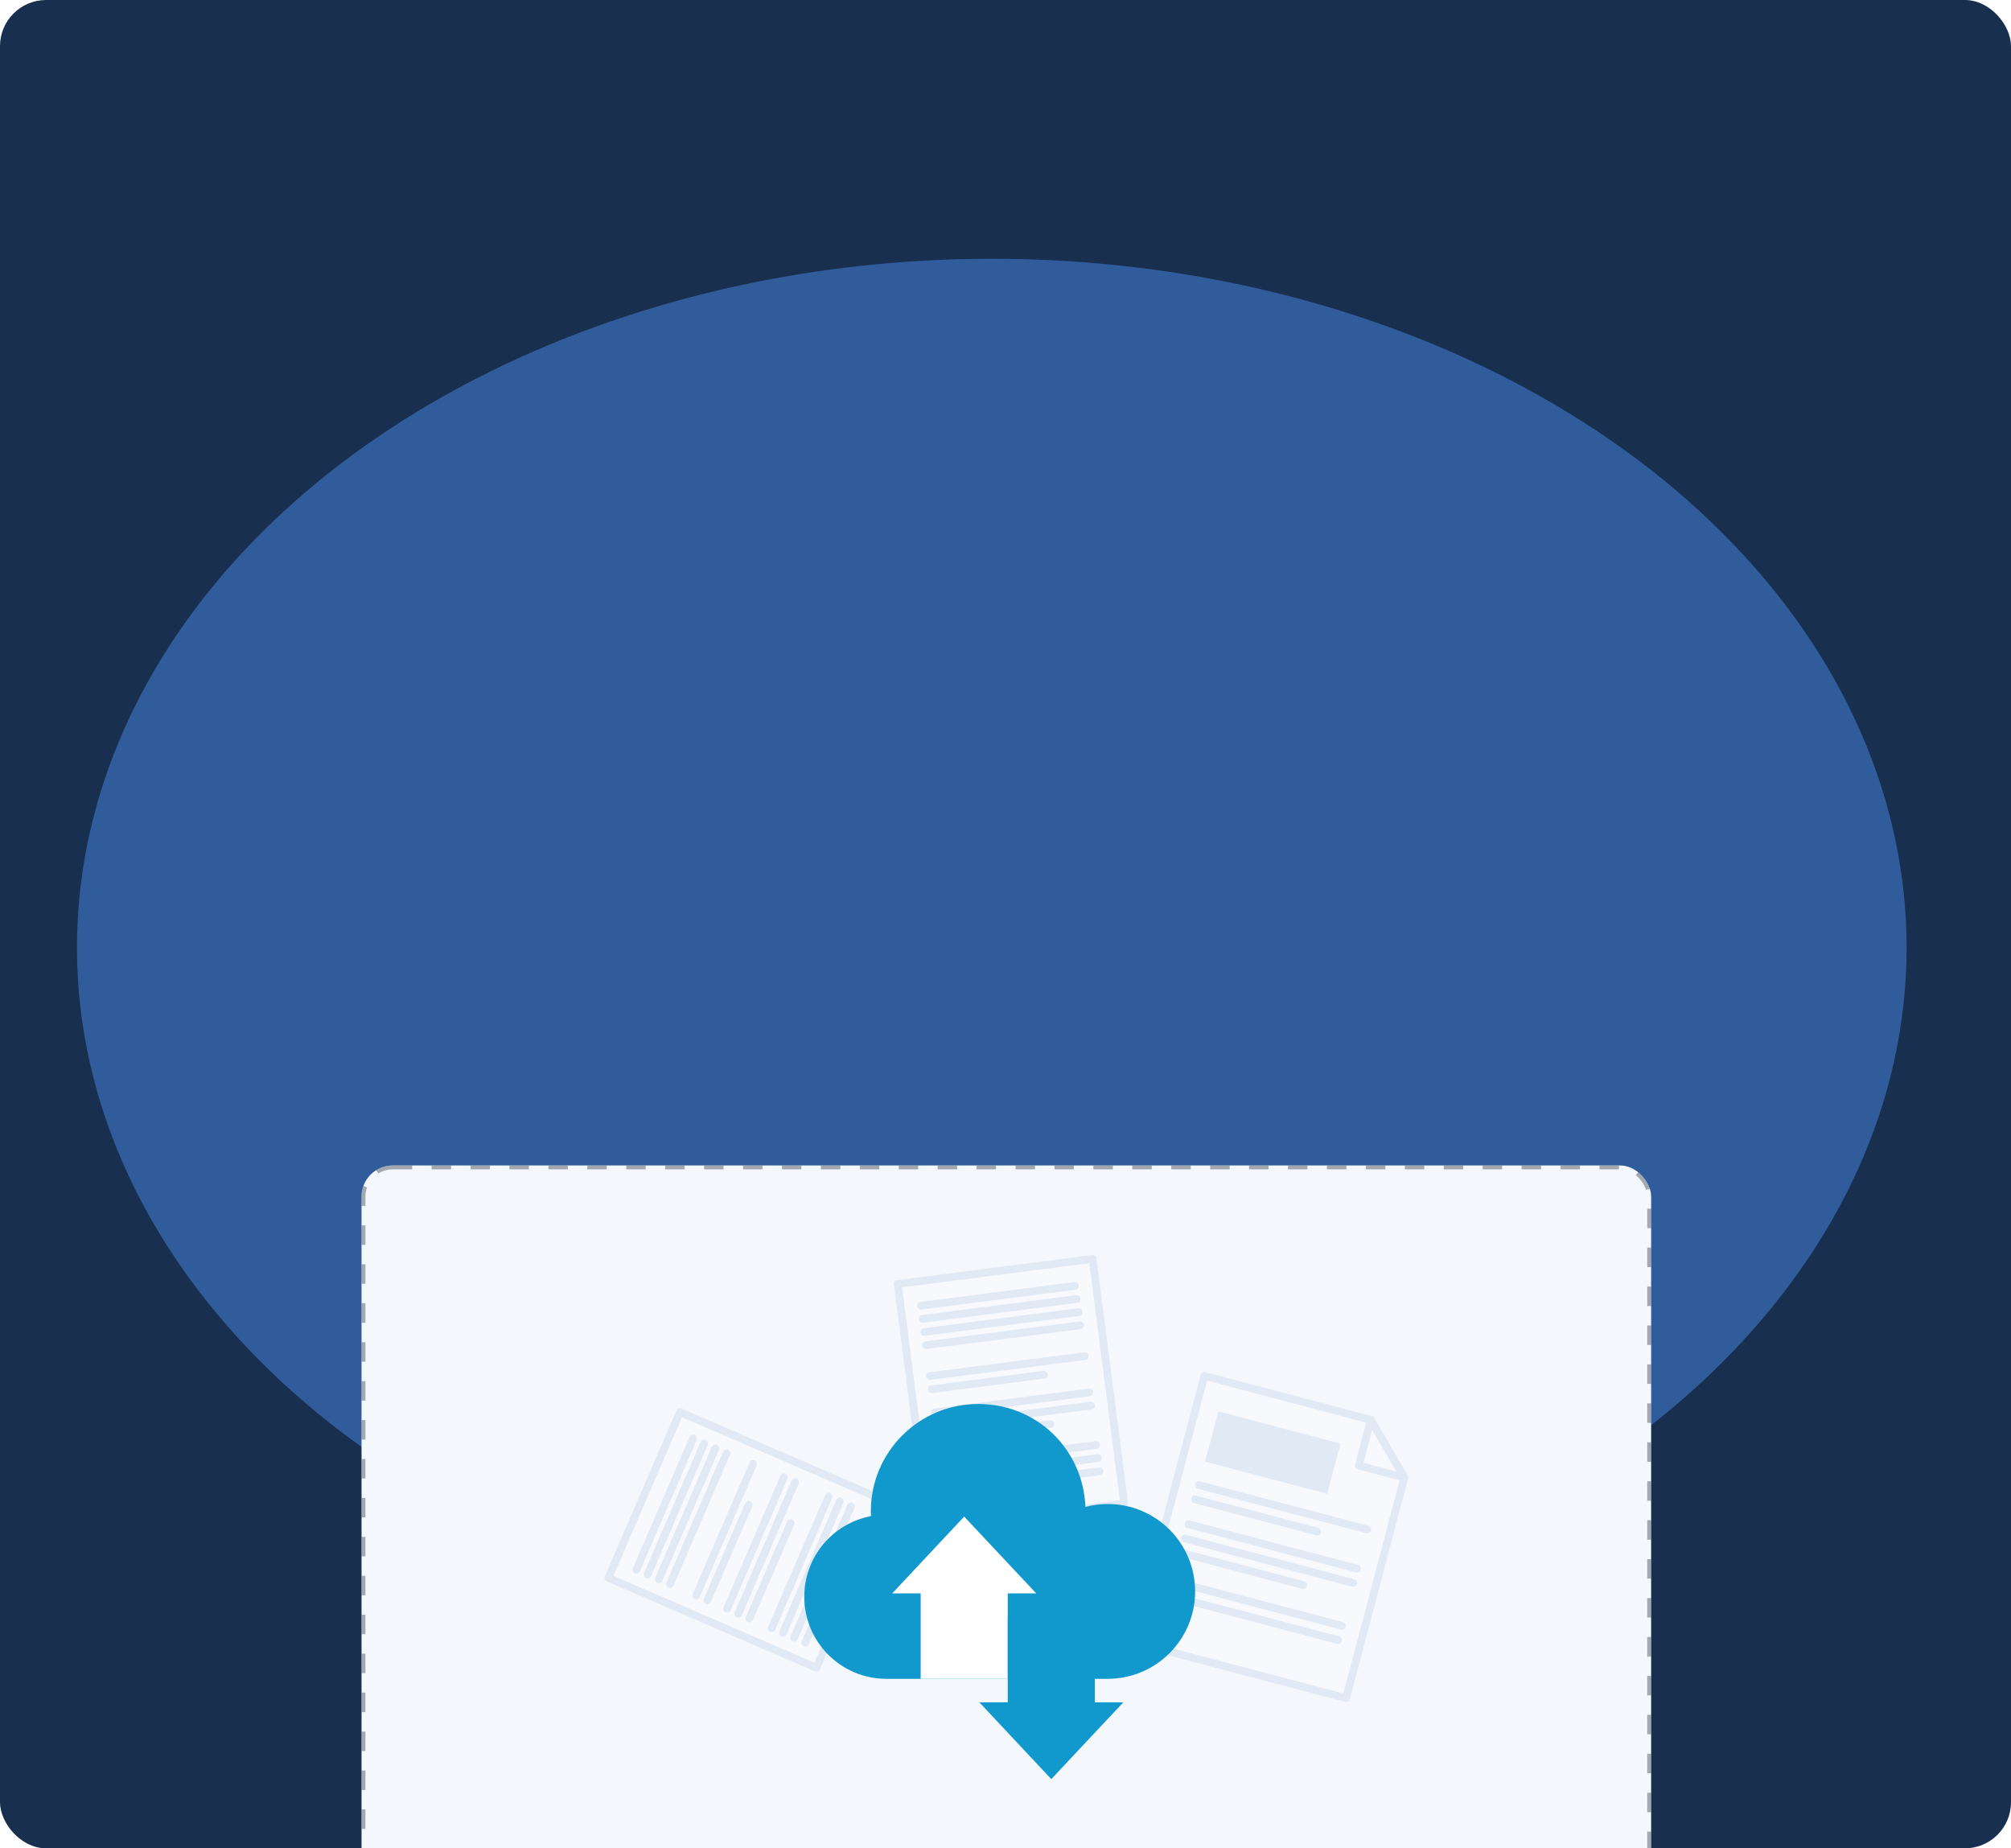 <svg xmlns="http://www.w3.org/2000/svg" width="654" height="601" viewBox="0 0 654 601" fill="none"><g clip-path="url(#clip0_3300_42834)"><rect width="654" height="601" rx="15" fill="#192F4F"></rect><g filter="url(#filter0_f_3300_42834)"><ellipse cx="322.543" cy="308.126" rx="297.504" ry="223.981" fill="#315C9B"></ellipse></g><g filter="url(#filter1_dddd_3300_42834)"><rect x="117.578" y="129.96" width="419.393" height="341.081" rx="10.123" fill="#F4F7FB"></rect><rect x="118.211" y="130.593" width="418.127" height="339.815" rx="9.49" stroke="#525866" stroke-opacity="0.5" stroke-width="1.265" stroke-dasharray="6.33 6.33"></rect><g opacity="0.3"><path d="M355.336 160.329L291.961 168.504L302.225 248.075L365.6 239.9L355.336 160.329Z" fill="white" stroke="#B4C9E4" stroke-width="2.5" stroke-linecap="round" stroke-linejoin="round"></path><path d="M303.988 210.248L354.288 203.758" stroke="#B4C9E4" stroke-width="2.5" stroke-linecap="round" stroke-linejoin="round"></path><path d="M304.539 214.519L354.839 208.039" stroke="#B4C9E4" stroke-width="2.5" stroke-linecap="round" stroke-linejoin="round"></path><path d="M305.09 218.788L341.58 214.088" stroke="#B4C9E4" stroke-width="2.5" stroke-linecap="round" stroke-linejoin="round"></path><path d="M306.188 227.34L356.488 220.85" stroke="#B4C9E4" stroke-width="2.5" stroke-linecap="round" stroke-linejoin="round"></path><path d="M306.738 231.609L357.038 225.119" stroke="#B4C9E4" stroke-width="2.5" stroke-linecap="round" stroke-linejoin="round"></path><path d="M307.289 235.879L357.589 229.389" stroke="#B4C9E4" stroke-width="2.5" stroke-linecap="round" stroke-linejoin="round"></path><path d="M307.84 240.149L344.34 235.449" stroke="#B4C9E4" stroke-width="2.5" stroke-linecap="round" stroke-linejoin="round"></path><path d="M299.508 175.569L349.608 169.109" stroke="#B4C9E4" stroke-width="2.5" stroke-linecap="round" stroke-linejoin="round"></path><path d="M300.066 179.839L350.156 173.379" stroke="#B4C9E4" stroke-width="2.5" stroke-linecap="round" stroke-linejoin="round"></path><path d="M300.617 184.108L350.707 177.648" stroke="#B4C9E4" stroke-width="2.5" stroke-linecap="round" stroke-linejoin="round"></path><path d="M301.168 188.388L351.258 181.928" stroke="#B4C9E4" stroke-width="2.5" stroke-linecap="round" stroke-linejoin="round"></path><path d="M302.457 198.439L352.757 191.959" stroke="#B4C9E4" stroke-width="2.5" stroke-linecap="round" stroke-linejoin="round"></path><path d="M303.02 202.718L339.51 198.008" stroke="#B4C9E4" stroke-width="2.5" stroke-linecap="round" stroke-linejoin="round"></path><path d="M221.141 210.166L197.848 264.046L265.506 293.296L288.799 239.416L221.141 210.166Z" fill="white" stroke="#B4C9E4" stroke-width="2.5" stroke-linecap="round" stroke-linejoin="round"></path><path d="M236.457 274.128L254.947 231.358" stroke="#B4C9E4" stroke-width="2.5" stroke-linecap="round" stroke-linejoin="round"></path><path d="M240.09 275.697L258.58 232.927" stroke="#B4C9E4" stroke-width="2.5" stroke-linecap="round" stroke-linejoin="round"></path><path d="M243.719 277.267L257.139 246.237" stroke="#B4C9E4" stroke-width="2.5" stroke-linecap="round" stroke-linejoin="round"></path><path d="M250.988 280.408L269.478 237.638" stroke="#B4C9E4" stroke-width="2.5" stroke-linecap="round" stroke-linejoin="round"></path><path d="M254.617 281.978L273.107 239.208" stroke="#B4C9E4" stroke-width="2.5" stroke-linecap="round" stroke-linejoin="round"></path><path d="M258.25 283.548L276.74 240.778" stroke="#B4C9E4" stroke-width="2.5" stroke-linecap="round" stroke-linejoin="round"></path><path d="M261.887 285.117L275.297 254.087" stroke="#B4C9E4" stroke-width="2.5" stroke-linecap="round" stroke-linejoin="round"></path><path d="M206.969 261.378L225.379 218.788" stroke="#B4C9E4" stroke-width="2.5" stroke-linecap="round" stroke-linejoin="round"></path><path d="M210.598 262.948L229.008 220.358" stroke="#B4C9E4" stroke-width="2.5" stroke-linecap="round" stroke-linejoin="round"></path><path d="M214.238 264.517L232.648 221.927" stroke="#B4C9E4" stroke-width="2.5" stroke-linecap="round" stroke-linejoin="round"></path><path d="M217.867 266.087L236.277 223.497" stroke="#B4C9E4" stroke-width="2.5" stroke-linecap="round" stroke-linejoin="round"></path><path d="M226.418 269.789L244.908 227.019" stroke="#B4C9E4" stroke-width="2.5" stroke-linecap="round" stroke-linejoin="round"></path><path d="M230.047 271.357L243.467 240.327" stroke="#B4C9E4" stroke-width="2.5" stroke-linecap="round" stroke-linejoin="round"></path><path d="M437.769 303.179L368.809 284.989L391.659 198.389L445.799 212.679L456.699 231.449L437.769 303.179Z" fill="white" stroke="#B4C9E4" stroke-width="2.5" stroke-linecap="round" stroke-linejoin="round"></path><path d="M386.539 246.609L441.279 261.059" stroke="#B4C9E4" stroke-width="2.5" stroke-linecap="round" stroke-linejoin="round"></path><path d="M385.309 251.258L440.049 265.708" stroke="#B4C9E4" stroke-width="2.5" stroke-linecap="round" stroke-linejoin="round"></path><path d="M384.09 255.908L423.8 266.388" stroke="#B4C9E4" stroke-width="2.5" stroke-linecap="round" stroke-linejoin="round"></path><path d="M389.898 233.889L444.638 248.329" stroke="#B4C9E4" stroke-width="2.5" stroke-linecap="round" stroke-linejoin="round"></path><path d="M388.668 238.539L428.388 249.019" stroke="#B4C9E4" stroke-width="2.5" stroke-linecap="round" stroke-linejoin="round"></path><path d="M381.637 265.209L436.367 279.649" stroke="#B4C9E4" stroke-width="2.5" stroke-linecap="round" stroke-linejoin="round"></path><path d="M380.41 269.859L435.15 284.299" stroke="#B4C9E4" stroke-width="2.5" stroke-linecap="round" stroke-linejoin="round"></path><path d="M435.934 220.403L396.223 209.926L391.916 226.247L431.628 236.725L435.934 220.403Z" fill="#B4C9E4"></path><path d="M441.879 227.539L456.699 231.449L445.789 212.729L441.879 227.539Z" fill="white" stroke="#B4C9E4" stroke-width="2.5" stroke-linecap="round" stroke-linejoin="round"></path></g><path d="M165.645 358.094C165.591 357.729 165.47 357.399 165.281 357.102C165.092 356.791 164.856 356.521 164.572 356.292C164.289 356.062 163.965 355.887 163.6 355.765C163.249 355.63 162.878 355.563 162.487 355.563C161.771 355.563 161.164 355.705 160.665 355.988C160.165 356.258 159.76 356.629 159.45 357.102C159.139 357.561 158.91 358.087 158.762 358.681C158.627 359.275 158.559 359.889 158.559 360.523C158.559 361.131 158.627 361.725 158.762 362.305C158.91 362.872 159.139 363.385 159.45 363.844C159.76 364.303 160.165 364.674 160.665 364.957C161.164 365.227 161.771 365.362 162.487 365.362C163.459 365.362 164.215 365.065 164.754 364.471C165.308 363.877 165.645 363.095 165.767 362.123H168.844C168.763 363.027 168.554 363.844 168.217 364.573C167.879 365.301 167.434 365.922 166.88 366.435C166.327 366.948 165.679 367.339 164.937 367.609C164.194 367.879 163.378 368.014 162.487 368.014C161.38 368.014 160.381 367.825 159.49 367.447C158.613 367.056 157.871 366.523 157.263 365.848C156.656 365.173 156.19 364.384 155.866 363.479C155.542 362.561 155.38 361.576 155.38 360.523C155.38 359.443 155.542 358.445 155.866 357.527C156.19 356.595 156.656 355.786 157.263 355.097C157.871 354.409 158.613 353.869 159.49 353.478C160.381 353.086 161.38 352.89 162.487 352.89C163.283 352.89 164.032 353.005 164.734 353.235C165.45 353.464 166.084 353.802 166.637 354.247C167.204 354.679 167.67 355.219 168.034 355.867C168.399 356.515 168.628 357.257 168.723 358.094H165.645ZM170.792 353.235H173.667V367.69H170.792V353.235ZM178.887 355.603H176.012V353.235H178.887V355.603ZM176.012 357.223H178.887V367.69H176.012V357.223ZM188.277 360.908C188.088 359.707 187.38 359.106 186.151 359.106C185.692 359.106 185.308 359.214 184.997 359.43C184.687 359.632 184.43 359.902 184.228 360.24C184.039 360.564 183.904 360.928 183.823 361.333C183.742 361.725 183.702 362.116 183.702 362.507C183.702 362.885 183.742 363.27 183.823 363.661C183.904 364.053 184.032 364.411 184.208 364.734C184.397 365.045 184.646 365.301 184.957 365.504C185.267 365.706 185.645 365.808 186.091 365.808C186.779 365.808 187.305 365.619 187.67 365.241C188.048 364.849 188.284 364.33 188.378 363.682H191.152C190.963 365.072 190.423 366.131 189.532 366.86C188.642 367.589 187.501 367.954 186.111 367.954C185.328 367.954 184.606 367.825 183.945 367.569C183.297 367.299 182.743 366.928 182.284 366.455C181.825 365.983 181.468 365.423 181.211 364.775C180.955 364.114 180.827 363.391 180.827 362.609C180.827 361.799 180.941 361.05 181.171 360.361C181.414 359.659 181.765 359.059 182.224 358.559C182.682 358.046 183.243 357.648 183.904 357.365C184.565 357.081 185.321 356.94 186.172 356.94C186.792 356.94 187.386 357.021 187.953 357.183C188.534 357.345 189.047 357.594 189.492 357.932C189.951 358.256 190.322 358.667 190.606 359.167C190.889 359.653 191.051 360.233 191.091 360.908H188.277ZM193.039 353.235H195.914V360.989L199.539 357.223H202.94L198.992 361.07L203.385 367.69H199.903L197.028 363.014L195.914 364.087V367.69H193.039V353.235ZM213.681 357.223H215.787V359.147H213.681V364.33C213.681 364.815 213.762 365.139 213.924 365.301C214.086 365.463 214.41 365.544 214.896 365.544C215.058 365.544 215.213 365.538 215.362 365.524C215.51 365.511 215.652 365.49 215.787 365.463V367.69C215.544 367.731 215.274 367.758 214.977 367.771C214.68 367.785 214.39 367.792 214.106 367.792C213.661 367.792 213.236 367.758 212.831 367.69C212.44 367.636 212.089 367.522 211.778 367.346C211.481 367.171 211.245 366.921 211.07 366.597C210.894 366.273 210.806 365.848 210.806 365.322V359.147H209.065V357.223H210.806V354.085H213.681V357.223ZM219.706 362.467C219.706 362.885 219.746 363.297 219.827 363.702C219.908 364.093 220.043 364.451 220.232 364.775C220.435 365.085 220.698 365.335 221.022 365.524C221.346 365.713 221.751 365.808 222.237 365.808C222.723 365.808 223.127 365.713 223.451 365.524C223.789 365.335 224.052 365.085 224.241 364.775C224.443 364.451 224.585 364.093 224.666 363.702C224.747 363.297 224.788 362.885 224.788 362.467C224.788 362.048 224.747 361.637 224.666 361.232C224.585 360.827 224.443 360.469 224.241 360.159C224.052 359.848 223.789 359.599 223.451 359.41C223.127 359.207 222.723 359.106 222.237 359.106C221.751 359.106 221.346 359.207 221.022 359.41C220.698 359.599 220.435 359.848 220.232 360.159C220.043 360.469 219.908 360.827 219.827 361.232C219.746 361.637 219.706 362.048 219.706 362.467ZM216.831 362.467C216.831 361.63 216.959 360.874 217.216 360.199C217.472 359.511 217.836 358.931 218.309 358.458C218.781 357.972 219.348 357.601 220.01 357.345C220.671 357.075 221.413 356.94 222.237 356.94C223.06 356.94 223.802 357.075 224.464 357.345C225.139 357.601 225.712 357.972 226.185 358.458C226.657 358.931 227.021 359.511 227.278 360.199C227.534 360.874 227.663 361.63 227.663 362.467C227.663 363.304 227.534 364.06 227.278 364.734C227.021 365.409 226.657 365.99 226.185 366.476C225.712 366.948 225.139 367.313 224.464 367.569C223.802 367.825 223.06 367.954 222.237 367.954C221.413 367.954 220.671 367.825 220.01 367.569C219.348 367.313 218.781 366.948 218.309 366.476C217.836 365.99 217.472 365.409 217.216 364.734C216.959 364.06 216.831 363.304 216.831 362.467ZM244.986 367.69H242.253V366.233H242.192C241.828 366.84 241.355 367.279 240.775 367.549C240.195 367.819 239.601 367.954 238.993 367.954C238.224 367.954 237.59 367.852 237.09 367.65C236.604 367.447 236.22 367.164 235.936 366.8C235.653 366.422 235.45 365.97 235.329 365.443C235.221 364.903 235.167 364.309 235.167 363.661V357.223H238.042V363.135C238.042 363.999 238.177 364.647 238.447 365.079C238.717 365.497 239.196 365.706 239.884 365.706C240.667 365.706 241.234 365.477 241.585 365.018C241.936 364.546 242.111 363.776 242.111 362.71V357.223H244.986V367.69ZM252.453 365.808C252.925 365.808 253.316 365.713 253.627 365.524C253.951 365.335 254.207 365.092 254.396 364.795C254.599 364.485 254.74 364.127 254.821 363.722C254.902 363.317 254.943 362.906 254.943 362.487C254.943 362.069 254.896 361.657 254.801 361.252C254.72 360.847 254.578 360.49 254.376 360.179C254.173 359.855 253.91 359.599 253.586 359.41C253.276 359.207 252.891 359.106 252.432 359.106C251.96 359.106 251.562 359.207 251.238 359.41C250.927 359.599 250.671 359.848 250.468 360.159C250.279 360.469 250.144 360.827 250.063 361.232C249.982 361.637 249.942 362.055 249.942 362.487C249.942 362.906 249.982 363.317 250.063 363.722C250.158 364.127 250.3 364.485 250.489 364.795C250.691 365.092 250.954 365.335 251.278 365.524C251.602 365.713 251.994 365.808 252.453 365.808ZM247.168 357.223H249.901V358.559H249.942C250.293 357.992 250.738 357.581 251.278 357.324C251.818 357.068 252.412 356.94 253.06 356.94C253.883 356.94 254.592 357.095 255.186 357.405C255.78 357.716 256.272 358.127 256.664 358.64C257.055 359.153 257.345 359.754 257.534 360.442C257.723 361.117 257.818 361.826 257.818 362.568C257.818 363.27 257.723 363.945 257.534 364.593C257.345 365.241 257.055 365.814 256.664 366.314C256.286 366.813 255.807 367.211 255.226 367.508C254.659 367.805 253.991 367.954 253.222 367.954C252.574 367.954 251.973 367.825 251.42 367.569C250.88 367.299 250.435 366.908 250.084 366.395H250.043V371.355H247.168V357.223ZM259.626 353.235H262.501V367.69H259.626V353.235ZM267.316 362.467C267.316 362.885 267.357 363.297 267.438 363.702C267.519 364.093 267.654 364.451 267.842 364.775C268.045 365.085 268.308 365.335 268.632 365.524C268.956 365.713 269.361 365.808 269.847 365.808C270.333 365.808 270.738 365.713 271.062 365.524C271.399 365.335 271.662 365.085 271.851 364.775C272.054 364.451 272.195 364.093 272.276 363.702C272.357 363.297 272.398 362.885 272.398 362.467C272.398 362.048 272.357 361.637 272.276 361.232C272.195 360.827 272.054 360.469 271.851 360.159C271.662 359.848 271.399 359.599 271.062 359.41C270.738 359.207 270.333 359.106 269.847 359.106C269.361 359.106 268.956 359.207 268.632 359.41C268.308 359.599 268.045 359.848 267.842 360.159C267.654 360.469 267.519 360.827 267.438 361.232C267.357 361.637 267.316 362.048 267.316 362.467ZM264.441 362.467C264.441 361.63 264.569 360.874 264.826 360.199C265.082 359.511 265.447 358.931 265.919 358.458C266.392 357.972 266.958 357.601 267.62 357.345C268.281 357.075 269.024 356.94 269.847 356.94C270.67 356.94 271.413 357.075 272.074 357.345C272.749 357.601 273.322 357.972 273.795 358.458C274.267 358.931 274.632 359.511 274.888 360.199C275.145 360.874 275.273 361.63 275.273 362.467C275.273 363.304 275.145 364.06 274.888 364.734C274.632 365.409 274.267 365.99 273.795 366.476C273.322 366.948 272.749 367.313 272.074 367.569C271.413 367.825 270.67 367.954 269.847 367.954C269.024 367.954 268.281 367.825 267.62 367.569C266.958 367.313 266.392 366.948 265.919 366.476C265.447 365.99 265.082 365.409 264.826 364.734C264.569 364.06 264.441 363.304 264.441 362.467ZM277.021 360.442C277.061 359.767 277.23 359.207 277.527 358.762C277.824 358.316 278.202 357.959 278.661 357.689C279.12 357.419 279.632 357.23 280.199 357.122C280.78 357 281.36 356.94 281.941 356.94C282.467 356.94 283 356.98 283.54 357.061C284.08 357.129 284.573 357.27 285.018 357.486C285.463 357.702 285.828 358.006 286.111 358.397C286.395 358.775 286.536 359.281 286.536 359.916V365.362C286.536 365.835 286.563 366.287 286.617 366.719C286.671 367.151 286.766 367.474 286.901 367.69H283.985C283.931 367.528 283.884 367.366 283.844 367.205C283.817 367.029 283.796 366.854 283.783 366.678C283.324 367.151 282.784 367.481 282.163 367.67C281.542 367.859 280.908 367.954 280.26 367.954C279.761 367.954 279.295 367.893 278.863 367.771C278.431 367.65 278.053 367.461 277.729 367.205C277.405 366.948 277.149 366.624 276.96 366.233C276.784 365.841 276.697 365.376 276.697 364.836C276.697 364.242 276.798 363.756 277 363.378C277.216 362.987 277.486 362.676 277.81 362.447C278.148 362.217 278.526 362.048 278.944 361.941C279.376 361.819 279.808 361.725 280.24 361.657C280.672 361.59 281.097 361.536 281.515 361.495C281.934 361.455 282.305 361.394 282.629 361.313C282.953 361.232 283.209 361.117 283.398 360.969C283.587 360.807 283.675 360.577 283.661 360.28C283.661 359.97 283.607 359.727 283.499 359.551C283.405 359.362 283.27 359.221 283.095 359.126C282.933 359.018 282.737 358.951 282.507 358.924C282.291 358.883 282.055 358.863 281.799 358.863C281.232 358.863 280.786 358.985 280.463 359.228C280.139 359.47 279.95 359.875 279.896 360.442H277.021ZM283.661 362.568C283.54 362.676 283.385 362.764 283.196 362.831C283.02 362.885 282.825 362.933 282.609 362.973C282.406 363.014 282.19 363.047 281.961 363.074C281.731 363.101 281.502 363.135 281.272 363.176C281.056 363.216 280.84 363.27 280.625 363.337C280.422 363.405 280.24 363.499 280.078 363.621C279.929 363.729 279.808 363.871 279.713 364.046C279.619 364.222 279.572 364.444 279.572 364.714C279.572 364.971 279.619 365.187 279.713 365.362C279.808 365.538 279.936 365.679 280.098 365.787C280.26 365.882 280.449 365.949 280.665 365.99C280.881 366.03 281.104 366.05 281.333 366.05C281.9 366.05 282.339 365.956 282.649 365.767C282.96 365.578 283.189 365.355 283.338 365.099C283.486 364.829 283.574 364.559 283.601 364.289C283.641 364.019 283.661 363.803 283.661 363.641V362.568ZM296.198 362.426C296.198 361.994 296.158 361.583 296.077 361.191C295.996 360.786 295.854 360.436 295.652 360.139C295.463 359.828 295.213 359.578 294.903 359.389C294.592 359.201 294.201 359.106 293.728 359.106C293.256 359.106 292.858 359.201 292.534 359.389C292.21 359.578 291.947 359.828 291.744 360.139C291.555 360.449 291.413 360.807 291.319 361.212C291.238 361.603 291.197 362.015 291.197 362.447C291.197 362.852 291.245 363.257 291.339 363.661C291.434 364.066 291.582 364.431 291.785 364.755C292.001 365.065 292.264 365.322 292.574 365.524C292.898 365.713 293.283 365.808 293.728 365.808C294.201 365.808 294.592 365.713 294.903 365.524C295.226 365.335 295.483 365.085 295.672 364.775C295.861 364.451 295.996 364.087 296.077 363.682C296.158 363.277 296.198 362.858 296.198 362.426ZM296.239 366.354H296.198C295.861 366.921 295.415 367.333 294.862 367.589C294.322 367.832 293.708 367.954 293.02 367.954C292.237 367.954 291.548 367.805 290.955 367.508C290.361 367.198 289.868 366.786 289.477 366.273C289.099 365.747 288.808 365.146 288.606 364.471C288.417 363.796 288.323 363.095 288.323 362.366C288.323 361.664 288.417 360.989 288.606 360.341C288.808 359.68 289.099 359.099 289.477 358.6C289.868 358.1 290.354 357.702 290.934 357.405C291.515 357.095 292.19 356.94 292.959 356.94C293.58 356.94 294.167 357.075 294.72 357.345C295.287 357.601 295.733 357.986 296.057 358.499H296.097V353.235H298.972V367.69H296.239V366.354Z" fill="#0B85CE"></path><path d="M308.238 362.467C308.238 363.101 308.319 363.668 308.481 364.168C308.656 364.653 308.892 365.065 309.189 365.403C309.486 365.727 309.83 365.976 310.222 366.152C310.627 366.327 311.052 366.415 311.497 366.415C311.943 366.415 312.361 366.327 312.753 366.152C313.158 365.976 313.508 365.727 313.805 365.403C314.102 365.065 314.332 364.653 314.494 364.168C314.669 363.668 314.757 363.101 314.757 362.467C314.757 361.833 314.669 361.272 314.494 360.786C314.332 360.287 314.102 359.869 313.805 359.531C313.508 359.194 313.158 358.937 312.753 358.762C312.361 358.586 311.943 358.499 311.497 358.499C311.052 358.499 310.627 358.586 310.222 358.762C309.83 358.937 309.486 359.194 309.189 359.531C308.892 359.869 308.656 360.287 308.481 360.786C308.319 361.272 308.238 361.833 308.238 362.467ZM306.416 362.467C306.416 361.698 306.523 360.982 306.739 360.321C306.955 359.646 307.279 359.066 307.711 358.58C308.143 358.08 308.676 357.689 309.311 357.405C309.945 357.122 310.674 356.98 311.497 356.98C312.334 356.98 313.063 357.122 313.684 357.405C314.318 357.689 314.851 358.08 315.283 358.58C315.715 359.066 316.039 359.646 316.255 360.321C316.471 360.982 316.579 361.698 316.579 362.467C316.579 363.236 316.471 363.952 316.255 364.613C316.039 365.274 315.715 365.855 315.283 366.354C314.851 366.84 314.318 367.225 313.684 367.508C313.063 367.778 312.334 367.913 311.497 367.913C310.674 367.913 309.945 367.778 309.311 367.508C308.676 367.225 308.143 366.84 307.711 366.354C307.279 365.855 306.955 365.274 306.739 364.613C306.523 363.952 306.416 363.236 306.416 362.467ZM318.547 357.223H320.167V359.43H320.208C320.626 358.58 321.139 357.952 321.746 357.547C322.354 357.142 323.123 356.953 324.054 356.98V358.802C323.366 358.802 322.779 358.897 322.293 359.086C321.807 359.275 321.416 359.551 321.119 359.916C320.822 360.28 320.606 360.726 320.471 361.252C320.336 361.765 320.268 362.359 320.268 363.034V367.69H318.547V357.223ZM332.241 362.548C332.241 363.034 332.301 363.513 332.423 363.985C332.558 364.444 332.753 364.856 333.01 365.22C333.28 365.585 333.617 365.875 334.022 366.091C334.441 366.307 334.927 366.415 335.48 366.415C336.06 366.415 336.553 366.3 336.958 366.071C337.363 365.841 337.694 365.544 337.95 365.18C338.206 364.802 338.389 364.377 338.497 363.904C338.618 363.432 338.679 362.953 338.679 362.467C338.679 361.954 338.618 361.461 338.497 360.989C338.375 360.503 338.179 360.078 337.909 359.713C337.653 359.349 337.316 359.059 336.897 358.843C336.479 358.613 335.973 358.499 335.379 358.499C334.798 358.499 334.306 358.613 333.901 358.843C333.496 359.072 333.172 359.376 332.929 359.754C332.686 360.132 332.51 360.564 332.402 361.05C332.295 361.536 332.241 362.035 332.241 362.548ZM340.339 367.69H338.618V366.273H338.578C338.294 366.854 337.849 367.272 337.241 367.528C336.634 367.785 335.966 367.913 335.237 367.913C334.427 367.913 333.718 367.765 333.111 367.468C332.517 367.171 332.018 366.773 331.613 366.273C331.221 365.774 330.925 365.193 330.722 364.532C330.52 363.871 330.418 363.169 330.418 362.426C330.418 361.684 330.513 360.982 330.702 360.321C330.904 359.659 331.201 359.086 331.593 358.6C331.998 358.1 332.497 357.709 333.091 357.426C333.698 357.129 334.4 356.98 335.196 356.98C335.466 356.98 335.757 357.007 336.067 357.061C336.378 357.115 336.688 357.21 336.998 357.345C337.309 357.466 337.599 357.635 337.869 357.851C338.152 358.053 338.389 358.31 338.578 358.62H338.618V353.235H340.339V367.69ZM342.926 357.223H344.546V359.43H344.586C345.005 358.58 345.517 357.952 346.125 357.547C346.732 357.142 347.502 356.953 348.433 356.98V358.802C347.745 358.802 347.157 358.897 346.671 359.086C346.186 359.275 345.794 359.551 345.497 359.916C345.2 360.28 344.984 360.726 344.849 361.252C344.714 361.765 344.647 362.359 344.647 363.034V367.69H342.926V357.223ZM359.002 367.65C358.705 367.825 358.293 367.913 357.767 367.913C357.321 367.913 356.963 367.792 356.694 367.549C356.437 367.292 356.309 366.881 356.309 366.314C355.836 366.881 355.283 367.292 354.649 367.549C354.028 367.792 353.353 367.913 352.624 367.913C352.152 367.913 351.699 367.859 351.268 367.751C350.849 367.643 350.485 367.474 350.174 367.245C349.864 367.016 349.614 366.719 349.425 366.354C349.25 365.976 349.162 365.524 349.162 364.998C349.162 364.404 349.263 363.918 349.466 363.54C349.668 363.162 349.931 362.858 350.255 362.629C350.593 362.386 350.971 362.204 351.389 362.082C351.821 361.961 352.26 361.86 352.705 361.779C353.177 361.684 353.623 361.617 354.041 361.576C354.473 361.522 354.851 361.455 355.175 361.374C355.499 361.279 355.755 361.151 355.944 360.989C356.133 360.813 356.228 360.564 356.228 360.24C356.228 359.862 356.154 359.558 356.005 359.329C355.87 359.099 355.688 358.924 355.459 358.802C355.243 358.681 354.993 358.6 354.709 358.559C354.439 358.519 354.17 358.499 353.9 358.499C353.171 358.499 352.563 358.64 352.077 358.924C351.591 359.194 351.328 359.713 351.288 360.483H349.567C349.594 359.835 349.729 359.288 349.972 358.843C350.215 358.397 350.539 358.04 350.944 357.77C351.349 357.486 351.807 357.284 352.32 357.162C352.847 357.041 353.407 356.98 354.001 356.98C354.473 356.98 354.939 357.014 355.398 357.081C355.87 357.149 356.295 357.291 356.673 357.507C357.051 357.709 357.355 357.999 357.584 358.377C357.814 358.755 357.929 359.248 357.929 359.855V365.241C357.929 365.646 357.949 365.943 357.989 366.131C358.043 366.32 358.205 366.415 358.475 366.415C358.624 366.415 358.799 366.381 359.002 366.314V367.65ZM356.208 362.285C355.992 362.447 355.708 362.568 355.357 362.649C355.006 362.717 354.635 362.777 354.244 362.831C353.866 362.872 353.481 362.926 353.09 362.993C352.698 363.047 352.347 363.142 352.037 363.277C351.726 363.412 351.47 363.607 351.268 363.864C351.079 364.107 350.984 364.444 350.984 364.876C350.984 365.16 351.038 365.403 351.146 365.605C351.268 365.794 351.416 365.949 351.591 366.071C351.78 366.192 351.996 366.28 352.239 366.334C352.482 366.388 352.739 366.415 353.009 366.415C353.576 366.415 354.062 366.341 354.466 366.192C354.871 366.03 355.202 365.835 355.459 365.605C355.715 365.362 355.904 365.106 356.025 364.836C356.147 364.552 356.208 364.289 356.208 364.046V362.285ZM369.633 366.8C369.633 368.514 369.242 369.796 368.459 370.646C367.676 371.497 366.448 371.922 364.774 371.922C364.288 371.922 363.789 371.868 363.276 371.76C362.776 371.652 362.317 371.476 361.899 371.234C361.494 370.991 361.157 370.673 360.887 370.282C360.617 369.891 360.468 369.411 360.441 368.844H362.162C362.176 369.155 362.27 369.418 362.446 369.634C362.635 369.85 362.857 370.025 363.114 370.16C363.384 370.295 363.674 370.39 363.984 370.444C364.295 370.511 364.592 370.545 364.875 370.545C365.442 370.545 365.921 370.444 366.313 370.241C366.704 370.052 367.028 369.783 367.285 369.432C367.541 369.094 367.723 368.682 367.831 368.197C367.953 367.711 368.013 367.178 368.013 366.597V365.909H367.973C367.676 366.557 367.224 367.036 366.616 367.346C366.023 367.643 365.388 367.792 364.713 367.792C363.93 367.792 363.249 367.65 362.668 367.366C362.088 367.083 361.602 366.705 361.211 366.233C360.819 365.747 360.522 365.187 360.32 364.552C360.131 363.904 360.036 363.223 360.036 362.507C360.036 361.887 360.117 361.252 360.279 360.604C360.441 359.943 360.711 359.349 361.089 358.823C361.467 358.283 361.967 357.844 362.587 357.507C363.208 357.156 363.971 356.98 364.875 356.98C365.537 356.98 366.144 357.129 366.697 357.426C367.251 357.709 367.683 358.141 367.993 358.721H368.013V357.223H369.633V366.8ZM364.814 366.293C365.381 366.293 365.861 366.179 366.252 365.949C366.657 365.706 366.981 365.396 367.224 365.018C367.467 364.627 367.642 364.188 367.75 363.702C367.872 363.216 367.932 362.73 367.932 362.244C367.932 361.785 367.878 361.333 367.77 360.888C367.662 360.442 367.487 360.044 367.244 359.693C367.015 359.329 366.711 359.039 366.333 358.823C365.955 358.607 365.496 358.499 364.956 358.499C364.403 358.499 363.93 358.607 363.539 358.823C363.148 359.025 362.824 359.302 362.567 359.653C362.324 360.004 362.142 360.409 362.021 360.867C361.913 361.326 361.859 361.806 361.859 362.305C361.859 362.777 361.906 363.25 362 363.722C362.095 364.195 362.257 364.627 362.486 365.018C362.716 365.396 363.019 365.706 363.397 365.949C363.775 366.179 364.248 366.293 364.814 366.293ZM387.137 367.65C386.84 367.825 386.428 367.913 385.902 367.913C385.456 367.913 385.099 367.792 384.829 367.549C384.572 367.292 384.444 366.881 384.444 366.314C383.972 366.881 383.418 367.292 382.784 367.549C382.163 367.792 381.488 367.913 380.759 367.913C380.287 367.913 379.835 367.859 379.403 367.751C378.984 367.643 378.62 367.474 378.309 367.245C377.999 367.016 377.749 366.719 377.56 366.354C377.385 365.976 377.297 365.524 377.297 364.998C377.297 364.404 377.398 363.918 377.601 363.54C377.803 363.162 378.066 362.858 378.39 362.629C378.728 362.386 379.106 362.204 379.524 362.082C379.956 361.961 380.395 361.86 380.84 361.779C381.313 361.684 381.758 361.617 382.176 361.576C382.608 361.522 382.986 361.455 383.31 361.374C383.634 361.279 383.891 361.151 384.08 360.989C384.269 360.813 384.363 360.564 384.363 360.24C384.363 359.862 384.289 359.558 384.14 359.329C384.005 359.099 383.823 358.924 383.594 358.802C383.378 358.681 383.128 358.6 382.845 358.559C382.575 358.519 382.305 358.499 382.035 358.499C381.306 358.499 380.698 358.64 380.213 358.924C379.727 359.194 379.463 359.713 379.423 360.483H377.702C377.729 359.835 377.864 359.288 378.107 358.843C378.35 358.397 378.674 358.04 379.079 357.77C379.484 357.486 379.943 357.284 380.455 357.162C380.982 357.041 381.542 356.98 382.136 356.98C382.608 356.98 383.074 357.014 383.533 357.081C384.005 357.149 384.43 357.291 384.808 357.507C385.186 357.709 385.49 357.999 385.72 358.377C385.949 358.755 386.064 359.248 386.064 359.855V365.241C386.064 365.646 386.084 365.943 386.124 366.131C386.178 366.32 386.34 366.415 386.61 366.415C386.759 366.415 386.934 366.381 387.137 366.314V367.65ZM384.343 362.285C384.127 362.447 383.843 362.568 383.492 362.649C383.141 362.717 382.77 362.777 382.379 362.831C382.001 362.872 381.616 362.926 381.225 362.993C380.833 363.047 380.482 363.142 380.172 363.277C379.862 363.412 379.605 363.607 379.403 363.864C379.214 364.107 379.119 364.444 379.119 364.876C379.119 365.16 379.173 365.403 379.281 365.605C379.403 365.794 379.551 365.949 379.727 366.071C379.916 366.192 380.132 366.28 380.374 366.334C380.617 366.388 380.874 366.415 381.144 366.415C381.711 366.415 382.197 366.341 382.602 366.192C383.007 366.03 383.337 365.835 383.594 365.605C383.85 365.362 384.039 365.106 384.161 364.836C384.282 364.552 384.343 364.289 384.343 364.046V362.285ZM388.738 357.223H390.358V358.883H390.399C391.114 357.615 392.248 356.98 393.8 356.98C394.488 356.98 395.062 357.075 395.521 357.264C395.98 357.453 396.351 357.716 396.634 358.053C396.918 358.391 397.114 358.796 397.222 359.268C397.343 359.727 397.404 360.24 397.404 360.807V367.69H395.683V360.604C395.683 359.956 395.494 359.443 395.116 359.066C394.738 358.688 394.218 358.499 393.557 358.499C393.031 358.499 392.572 358.58 392.18 358.742C391.802 358.904 391.485 359.133 391.229 359.43C390.972 359.727 390.777 360.078 390.642 360.483C390.52 360.874 390.459 361.306 390.459 361.779V367.69H388.738V357.223ZM401.244 362.548C401.244 363.034 401.305 363.513 401.426 363.985C401.561 364.444 401.757 364.856 402.013 365.22C402.283 365.585 402.621 365.875 403.025 366.091C403.444 366.307 403.93 366.415 404.483 366.415C405.064 366.415 405.556 366.3 405.961 366.071C406.366 365.841 406.697 365.544 406.953 365.18C407.21 364.802 407.392 364.377 407.5 363.904C407.621 363.432 407.682 362.953 407.682 362.467C407.682 361.954 407.621 361.461 407.5 360.989C407.378 360.503 407.183 360.078 406.913 359.713C406.656 359.349 406.319 359.059 405.9 358.843C405.482 358.613 404.976 358.499 404.382 358.499C403.802 358.499 403.309 358.613 402.904 358.843C402.499 359.072 402.175 359.376 401.932 359.754C401.689 360.132 401.514 360.564 401.406 361.05C401.298 361.536 401.244 362.035 401.244 362.548ZM409.342 367.69H407.621V366.273H407.581C407.297 366.854 406.852 367.272 406.245 367.528C405.637 367.785 404.969 367.913 404.24 367.913C403.43 367.913 402.722 367.765 402.114 367.468C401.52 367.171 401.021 366.773 400.616 366.273C400.225 365.774 399.928 365.193 399.725 364.532C399.523 363.871 399.422 363.169 399.422 362.426C399.422 361.684 399.516 360.982 399.705 360.321C399.908 359.659 400.204 359.086 400.596 358.6C401.001 358.1 401.5 357.709 402.094 357.426C402.702 357.129 403.403 356.98 404.2 356.98C404.47 356.98 404.76 357.007 405.07 357.061C405.381 357.115 405.691 357.21 406.002 357.345C406.312 357.466 406.602 357.635 406.872 357.851C407.156 358.053 407.392 358.31 407.581 358.62H407.621V353.235H409.342V367.69ZM418.88 362.548C418.88 363.034 418.941 363.513 419.062 363.985C419.197 364.444 419.393 364.856 419.649 365.22C419.919 365.585 420.257 365.875 420.662 366.091C421.08 366.307 421.566 366.415 422.12 366.415C422.7 366.415 423.193 366.3 423.597 366.071C424.002 365.841 424.333 365.544 424.59 365.18C424.846 364.802 425.028 364.377 425.136 363.904C425.258 363.432 425.318 362.953 425.318 362.467C425.318 361.954 425.258 361.461 425.136 360.989C425.015 360.503 424.819 360.078 424.549 359.713C424.293 359.349 423.955 359.059 423.537 358.843C423.118 358.613 422.612 358.499 422.018 358.499C421.438 358.499 420.945 358.613 420.54 358.843C420.135 359.072 419.811 359.376 419.568 359.754C419.326 360.132 419.15 360.564 419.042 361.05C418.934 361.536 418.88 362.035 418.88 362.548ZM426.979 367.69H425.258V366.273H425.217C424.934 366.854 424.488 367.272 423.881 367.528C423.274 367.785 422.605 367.913 421.877 367.913C421.067 367.913 420.358 367.765 419.751 367.468C419.157 367.171 418.657 366.773 418.252 366.273C417.861 365.774 417.564 365.193 417.362 364.532C417.159 363.871 417.058 363.169 417.058 362.426C417.058 361.684 417.152 360.982 417.341 360.321C417.544 359.659 417.841 359.086 418.232 358.6C418.637 358.1 419.137 357.709 419.73 357.426C420.338 357.129 421.04 356.98 421.836 356.98C422.106 356.98 422.396 357.007 422.707 357.061C423.017 357.115 423.328 357.21 423.638 357.345C423.948 357.466 424.239 357.635 424.509 357.851C424.792 358.053 425.028 358.31 425.217 358.62H425.258V353.235H426.979V367.69ZM429.566 357.223H431.185V359.43H431.226C431.644 358.58 432.157 357.952 432.764 357.547C433.372 357.142 434.141 356.953 435.073 356.98V358.802C434.384 358.802 433.797 358.897 433.311 359.086C432.825 359.275 432.434 359.551 432.137 359.916C431.84 360.28 431.624 360.726 431.489 361.252C431.354 361.765 431.286 362.359 431.286 363.034V367.69H429.566V357.223ZM437.268 362.467C437.268 363.101 437.349 363.668 437.511 364.168C437.686 364.653 437.922 365.065 438.219 365.403C438.516 365.727 438.861 365.976 439.252 366.152C439.657 366.327 440.082 366.415 440.527 366.415C440.973 366.415 441.391 366.327 441.783 366.152C442.188 365.976 442.539 365.727 442.836 365.403C443.132 365.065 443.362 364.653 443.524 364.168C443.699 363.668 443.787 363.101 443.787 362.467C443.787 361.833 443.699 361.272 443.524 360.786C443.362 360.287 443.132 359.869 442.836 359.531C442.539 359.194 442.188 358.937 441.783 358.762C441.391 358.586 440.973 358.499 440.527 358.499C440.082 358.499 439.657 358.586 439.252 358.762C438.861 358.937 438.516 359.194 438.219 359.531C437.922 359.869 437.686 360.287 437.511 360.786C437.349 361.272 437.268 361.833 437.268 362.467ZM435.446 362.467C435.446 361.698 435.554 360.982 435.77 360.321C435.986 359.646 436.309 359.066 436.741 358.58C437.173 358.08 437.706 357.689 438.341 357.405C438.975 357.122 439.704 356.98 440.527 356.98C441.364 356.98 442.093 357.122 442.714 357.405C443.348 357.689 443.882 358.08 444.314 358.58C444.745 359.066 445.069 359.646 445.285 360.321C445.501 360.982 445.609 361.698 445.609 362.467C445.609 363.236 445.501 363.952 445.285 364.613C445.069 365.274 444.745 365.855 444.314 366.354C443.882 366.84 443.348 367.225 442.714 367.508C442.093 367.778 441.364 367.913 440.527 367.913C439.704 367.913 438.975 367.778 438.341 367.508C437.706 367.225 437.173 366.84 436.741 366.354C436.309 365.855 435.986 365.274 435.77 364.613C435.554 363.952 435.446 363.236 435.446 362.467ZM447.699 357.223H449.42V358.64H449.46C449.744 358.06 450.189 357.642 450.797 357.385C451.404 357.115 452.072 356.98 452.801 356.98C453.611 356.98 454.313 357.129 454.907 357.426C455.514 357.723 456.014 358.127 456.405 358.64C456.81 359.14 457.114 359.72 457.316 360.382C457.518 361.043 457.62 361.745 457.62 362.487C457.62 363.23 457.518 363.931 457.316 364.593C457.127 365.254 456.83 365.835 456.425 366.334C456.034 366.82 455.534 367.205 454.927 367.488C454.333 367.771 453.638 367.913 452.842 367.913C452.585 367.913 452.295 367.886 451.971 367.832C451.661 367.778 451.35 367.69 451.04 367.569C450.729 367.447 450.432 367.286 450.149 367.083C449.879 366.867 449.649 366.604 449.46 366.293H449.42V371.679H447.699V357.223ZM455.798 362.366C455.798 361.88 455.73 361.407 455.595 360.948C455.474 360.476 455.278 360.058 455.008 359.693C454.751 359.329 454.414 359.039 453.996 358.823C453.591 358.607 453.112 358.499 452.558 358.499C451.978 358.499 451.485 358.613 451.08 358.843C450.675 359.072 450.345 359.376 450.088 359.754C449.832 360.118 449.643 360.537 449.521 361.009C449.413 361.482 449.359 361.961 449.359 362.447C449.359 362.96 449.42 363.459 449.541 363.945C449.663 364.417 449.852 364.836 450.108 365.2C450.378 365.565 450.722 365.862 451.141 366.091C451.559 366.307 452.065 366.415 452.659 366.415C453.253 366.415 453.746 366.3 454.137 366.071C454.542 365.841 454.866 365.538 455.109 365.16C455.352 364.782 455.528 364.35 455.636 363.864C455.744 363.378 455.798 362.879 455.798 362.366ZM471.369 367.69V357.223H473.09V367.69H471.369ZM471.369 355.34V353.235H473.09V355.34H471.369ZM465.983 358.742H464.222V357.223H465.983V355.664C465.983 354.814 466.226 354.173 466.712 353.741C467.212 353.295 467.934 353.073 468.878 353.073C469.04 353.073 469.223 353.086 469.425 353.113C469.641 353.14 469.83 353.181 469.992 353.235V354.733C469.844 354.679 469.682 354.645 469.506 354.632C469.331 354.605 469.169 354.591 469.02 354.591C468.602 354.591 468.278 354.672 468.048 354.834C467.819 354.996 467.704 355.306 467.704 355.765V357.223H469.729V358.742H467.704V367.69H465.983V358.742ZM475.855 353.235H477.576V367.69H475.855V353.235ZM487.51 361.455C487.483 361.05 487.389 360.665 487.227 360.301C487.078 359.936 486.869 359.626 486.599 359.369C486.343 359.099 486.032 358.89 485.668 358.742C485.317 358.58 484.925 358.499 484.494 358.499C484.048 358.499 483.643 358.58 483.279 358.742C482.928 358.89 482.624 359.099 482.368 359.369C482.111 359.639 481.909 359.956 481.76 360.321C481.612 360.672 481.524 361.05 481.497 361.455H487.51ZM489.17 364.37C488.941 365.544 488.435 366.428 487.652 367.022C486.869 367.616 485.884 367.913 484.696 367.913C483.859 367.913 483.13 367.778 482.509 367.508C481.902 367.238 481.389 366.86 480.971 366.374C480.552 365.889 480.235 365.308 480.019 364.633C479.817 363.958 479.702 363.223 479.675 362.426C479.675 361.63 479.796 360.901 480.039 360.24C480.282 359.578 480.62 359.005 481.052 358.519C481.497 358.033 482.017 357.655 482.611 357.385C483.218 357.115 483.879 356.98 484.595 356.98C485.526 356.98 486.295 357.176 486.903 357.567C487.524 357.945 488.016 358.431 488.381 359.025C488.759 359.619 489.015 360.267 489.15 360.969C489.299 361.671 489.359 362.339 489.332 362.973H481.497C481.484 363.432 481.538 363.871 481.659 364.289C481.781 364.694 481.976 365.058 482.246 365.382C482.516 365.693 482.86 365.943 483.279 366.131C483.697 366.32 484.19 366.415 484.757 366.415C485.486 366.415 486.08 366.246 486.538 365.909C487.011 365.571 487.321 365.058 487.47 364.37H489.17ZM492.169 364.39C492.183 364.768 492.27 365.092 492.432 365.362C492.594 365.619 492.803 365.828 493.06 365.99C493.33 366.138 493.627 366.246 493.951 366.314C494.288 366.381 494.632 366.415 494.983 366.415C495.253 366.415 495.537 366.395 495.834 366.354C496.131 366.314 496.401 366.239 496.644 366.131C496.9 366.023 497.109 365.868 497.271 365.666C497.433 365.45 497.514 365.18 497.514 364.856C497.514 364.411 497.345 364.073 497.008 363.844C496.67 363.614 496.245 363.432 495.732 363.297C495.233 363.149 494.686 363.02 494.092 362.912C493.499 362.791 492.945 362.629 492.432 362.426C491.933 362.21 491.514 361.914 491.177 361.536C490.84 361.158 490.671 360.631 490.671 359.956C490.671 359.43 490.786 358.978 491.015 358.6C491.258 358.222 491.562 357.918 491.926 357.689C492.304 357.446 492.722 357.27 493.181 357.162C493.654 357.041 494.119 356.98 494.578 356.98C495.172 356.98 495.719 357.034 496.218 357.142C496.718 357.237 497.156 357.412 497.534 357.669C497.926 357.912 498.236 358.249 498.466 358.681C498.695 359.099 498.83 359.626 498.871 360.26H497.15C497.123 359.923 497.035 359.646 496.886 359.43C496.738 359.201 496.549 359.018 496.32 358.883C496.09 358.748 495.834 358.654 495.55 358.6C495.28 358.532 495.004 358.499 494.72 358.499C494.464 358.499 494.2 358.519 493.931 358.559C493.674 358.6 493.438 358.674 493.222 358.782C493.006 358.877 492.83 359.012 492.695 359.187C492.561 359.349 492.493 359.565 492.493 359.835C492.493 360.132 492.594 360.382 492.797 360.584C493.013 360.773 493.283 360.935 493.607 361.07C493.931 361.191 494.295 361.299 494.7 361.394C495.105 361.475 495.51 361.563 495.915 361.657C496.347 361.752 496.765 361.866 497.17 362.001C497.588 362.136 497.953 362.318 498.263 362.548C498.587 362.764 498.844 363.041 499.033 363.378C499.235 363.715 499.336 364.134 499.336 364.633C499.336 365.268 499.201 365.794 498.931 366.212C498.675 366.631 498.331 366.968 497.899 367.225C497.48 367.481 497.001 367.657 496.461 367.751C495.935 367.859 495.408 367.913 494.882 367.913C494.302 367.913 493.748 367.852 493.222 367.731C492.695 367.609 492.23 367.414 491.825 367.144C491.42 366.86 491.096 366.496 490.853 366.05C490.61 365.592 490.475 365.038 490.448 364.39H492.169Z" fill="#151515"></path><path d="M226.839 397.676C226.758 396.897 226.474 396.335 225.988 395.991C225.513 395.637 224.9 395.46 224.151 395.46C223.847 395.46 223.549 395.49 223.255 395.551C222.962 395.611 222.698 395.713 222.466 395.854C222.243 395.996 222.061 396.188 221.919 396.431C221.787 396.664 221.722 396.958 221.722 397.312C221.722 397.646 221.818 397.919 222.01 398.132C222.213 398.334 222.476 398.502 222.8 398.633C223.134 398.765 223.508 398.876 223.923 398.967C224.338 399.048 224.759 399.139 225.184 399.24C225.619 399.342 226.044 399.463 226.459 399.605C226.874 399.737 227.244 399.919 227.568 400.152C227.902 400.384 228.165 400.678 228.357 401.032C228.56 401.387 228.661 401.832 228.661 402.369C228.661 402.946 228.529 403.442 228.266 403.857C228.013 404.262 227.684 404.596 227.279 404.859C226.874 405.112 226.419 405.294 225.913 405.405C225.417 405.527 224.92 405.588 224.424 405.588C223.817 405.588 223.24 405.512 222.693 405.36C222.157 405.208 221.681 404.98 221.266 404.677C220.861 404.363 220.537 403.968 220.294 403.492C220.061 403.006 219.945 402.434 219.945 401.776H221.312C221.312 402.232 221.398 402.627 221.57 402.961C221.752 403.285 221.985 403.553 222.268 403.766C222.562 403.978 222.901 404.135 223.286 404.236C223.67 404.337 224.065 404.388 224.47 404.388C224.794 404.388 225.118 404.358 225.442 404.297C225.776 404.236 226.075 404.135 226.338 403.993C226.601 403.841 226.814 403.639 226.975 403.386C227.137 403.133 227.218 402.809 227.218 402.414C227.218 402.04 227.117 401.736 226.915 401.503C226.722 401.27 226.459 401.083 226.125 400.941C225.801 400.789 225.432 400.668 225.017 400.577C224.602 400.486 224.176 400.395 223.741 400.303C223.316 400.202 222.896 400.091 222.481 399.969C222.066 399.838 221.691 399.671 221.357 399.468C221.033 399.256 220.77 398.987 220.568 398.663C220.375 398.329 220.279 397.914 220.279 397.418C220.279 396.872 220.39 396.401 220.613 396.006C220.836 395.601 221.129 395.272 221.494 395.019C221.868 394.756 222.288 394.564 222.754 394.442C223.23 394.311 223.716 394.245 224.212 394.245C224.769 394.245 225.285 394.311 225.761 394.442C226.237 394.574 226.652 394.781 227.006 395.065C227.37 395.348 227.654 395.708 227.856 396.143C228.069 396.568 228.185 397.079 228.205 397.676H226.839ZM236.7 405.345H235.486V404.1H235.455C235.182 404.585 234.833 404.945 234.407 405.178C233.982 405.4 233.481 405.512 232.904 405.512C232.388 405.512 231.958 405.446 231.613 405.314C231.269 405.173 230.991 404.975 230.778 404.722C230.566 404.469 230.414 404.17 230.323 403.826C230.242 403.472 230.201 403.082 230.201 402.657V397.494H231.492V402.809C231.492 403.295 231.634 403.679 231.917 403.963C232.201 404.246 232.59 404.388 233.086 404.388C233.481 404.388 233.82 404.327 234.104 404.206C234.397 404.084 234.64 403.912 234.833 403.69C235.025 403.467 235.167 403.209 235.258 402.915C235.359 402.611 235.41 402.282 235.41 401.928V397.494H236.7V405.345ZM238.684 397.494H239.975V398.557H240.005C240.218 398.122 240.552 397.808 241.008 397.616C241.463 397.413 241.964 397.312 242.511 397.312C243.118 397.312 243.645 397.423 244.09 397.646C244.546 397.869 244.92 398.173 245.214 398.557C245.518 398.932 245.745 399.367 245.897 399.863C246.049 400.359 246.125 400.885 246.125 401.442C246.125 401.999 246.049 402.525 245.897 403.021C245.755 403.518 245.533 403.953 245.229 404.327C244.935 404.692 244.561 404.98 244.105 405.193C243.66 405.405 243.139 405.512 242.541 405.512C242.349 405.512 242.131 405.492 241.888 405.451C241.656 405.411 241.423 405.345 241.19 405.254C240.957 405.163 240.734 405.041 240.522 404.889C240.319 404.727 240.147 404.53 240.005 404.297H239.975V408.336H238.684V397.494ZM244.758 401.351C244.758 400.987 244.708 400.632 244.606 400.288C244.515 399.934 244.369 399.62 244.166 399.347C243.974 399.073 243.721 398.856 243.407 398.694C243.103 398.532 242.744 398.451 242.329 398.451C241.893 398.451 241.524 398.537 241.22 398.709C240.917 398.881 240.669 399.109 240.476 399.392C240.284 399.666 240.142 399.979 240.051 400.334C239.97 400.688 239.93 401.047 239.93 401.412C239.93 401.797 239.975 402.171 240.066 402.536C240.157 402.89 240.299 403.204 240.491 403.477C240.694 403.75 240.952 403.973 241.266 404.145C241.58 404.307 241.959 404.388 242.405 404.388C242.85 404.388 243.22 404.302 243.513 404.13C243.817 403.958 244.06 403.73 244.242 403.447C244.424 403.163 244.556 402.839 244.637 402.475C244.718 402.11 244.758 401.736 244.758 401.351ZM247.685 397.494H248.976V398.557H249.007C249.219 398.122 249.553 397.808 250.009 397.616C250.464 397.413 250.965 397.312 251.512 397.312C252.119 397.312 252.646 397.423 253.091 397.646C253.547 397.869 253.921 398.173 254.215 398.557C254.519 398.932 254.746 399.367 254.898 399.863C255.05 400.359 255.126 400.885 255.126 401.442C255.126 401.999 255.05 402.525 254.898 403.021C254.756 403.518 254.534 403.953 254.23 404.327C253.937 404.692 253.562 404.98 253.106 405.193C252.661 405.405 252.14 405.512 251.542 405.512C251.35 405.512 251.132 405.492 250.889 405.451C250.657 405.411 250.424 405.345 250.191 405.254C249.958 405.163 249.735 405.041 249.523 404.889C249.32 404.727 249.148 404.53 249.007 404.297H248.976V408.336H247.685V397.494ZM253.759 401.351C253.759 400.987 253.709 400.632 253.607 400.288C253.516 399.934 253.37 399.62 253.167 399.347C252.975 399.073 252.722 398.856 252.408 398.694C252.104 398.532 251.745 398.451 251.33 398.451C250.895 398.451 250.525 398.537 250.221 398.709C249.918 398.881 249.67 399.109 249.477 399.392C249.285 399.666 249.143 399.979 249.052 400.334C248.971 400.688 248.931 401.047 248.931 401.412C248.931 401.797 248.976 402.171 249.067 402.536C249.158 402.89 249.3 403.204 249.492 403.477C249.695 403.75 249.953 403.973 250.267 404.145C250.581 404.307 250.96 404.388 251.406 404.388C251.851 404.388 252.221 404.302 252.514 404.13C252.818 403.958 253.061 403.73 253.243 403.447C253.425 403.163 253.557 402.839 253.638 402.475C253.719 402.11 253.759 401.736 253.759 401.351ZM257.582 401.427C257.582 401.903 257.643 402.328 257.765 402.703C257.896 403.067 258.073 403.376 258.296 403.629C258.519 403.872 258.777 404.059 259.071 404.191C259.374 404.322 259.693 404.388 260.027 404.388C260.361 404.388 260.675 404.322 260.969 404.191C261.272 404.059 261.536 403.872 261.758 403.629C261.981 403.376 262.153 403.067 262.275 402.703C262.406 402.328 262.472 401.903 262.472 401.427C262.472 400.951 262.406 400.531 262.275 400.167C262.153 399.792 261.981 399.478 261.758 399.225C261.536 398.972 261.272 398.78 260.969 398.648C260.675 398.517 260.361 398.451 260.027 398.451C259.693 398.451 259.374 398.517 259.071 398.648C258.777 398.78 258.519 398.972 258.296 399.225C258.073 399.478 257.896 399.792 257.765 400.167C257.643 400.531 257.582 400.951 257.582 401.427ZM256.216 401.427C256.216 400.85 256.297 400.314 256.459 399.818C256.621 399.311 256.864 398.876 257.188 398.512C257.512 398.137 257.911 397.844 258.387 397.631C258.863 397.418 259.41 397.312 260.027 397.312C260.655 397.312 261.201 397.418 261.667 397.631C262.143 397.844 262.543 398.137 262.867 398.512C263.191 398.876 263.434 399.311 263.596 399.818C263.758 400.314 263.839 400.85 263.839 401.427C263.839 402.004 263.758 402.541 263.596 403.037C263.434 403.533 263.191 403.968 262.867 404.343C262.543 404.707 262.143 404.995 261.667 405.208C261.201 405.411 260.655 405.512 260.027 405.512C259.41 405.512 258.863 405.411 258.387 405.208C257.911 404.995 257.512 404.707 257.188 404.343C256.864 403.968 256.621 403.533 256.459 403.037C256.297 402.541 256.216 402.004 256.216 401.427ZM265.315 397.494H266.53V399.149H266.56C266.874 398.512 267.258 398.041 267.714 397.737C268.169 397.434 268.746 397.292 269.445 397.312V398.679C268.929 398.679 268.488 398.75 268.124 398.891C267.759 399.033 267.466 399.24 267.243 399.514C267.021 399.787 266.859 400.121 266.757 400.516C266.656 400.901 266.605 401.346 266.605 401.852V405.345H265.315V397.494ZM272.209 397.494H273.773V398.633H272.209V403.507C272.209 403.659 272.219 403.781 272.239 403.872C272.269 403.963 272.32 404.034 272.391 404.084C272.462 404.135 272.558 404.17 272.679 404.191C272.811 404.201 272.978 404.206 273.181 404.206H273.773V405.345H272.786C272.452 405.345 272.163 405.324 271.92 405.284C271.687 405.233 271.495 405.147 271.343 405.026C271.201 404.904 271.095 404.732 271.024 404.51C270.953 404.287 270.918 403.993 270.918 403.629V398.633H269.582V397.494H270.918V395.141H272.209V397.494ZM280.658 400.668C280.638 400.364 280.567 400.076 280.445 399.802C280.334 399.529 280.177 399.296 279.975 399.104C279.782 398.901 279.549 398.744 279.276 398.633C279.013 398.512 278.719 398.451 278.395 398.451C278.061 398.451 277.758 398.512 277.484 398.633C277.221 398.744 276.993 398.901 276.801 399.104C276.609 399.306 276.457 399.544 276.345 399.818C276.234 400.081 276.168 400.364 276.148 400.668H280.658ZM281.903 402.854C281.731 403.735 281.351 404.398 280.764 404.844C280.177 405.289 279.438 405.512 278.547 405.512C277.92 405.512 277.373 405.411 276.907 405.208C276.452 405.006 276.067 404.722 275.753 404.358C275.439 403.993 275.202 403.558 275.04 403.052C274.888 402.546 274.802 401.994 274.781 401.397C274.781 400.799 274.873 400.253 275.055 399.757C275.237 399.261 275.49 398.831 275.814 398.466C276.148 398.102 276.538 397.818 276.983 397.616C277.439 397.413 277.935 397.312 278.471 397.312C279.17 397.312 279.747 397.459 280.202 397.752C280.668 398.036 281.038 398.4 281.311 398.846C281.594 399.291 281.787 399.777 281.888 400.303C281.999 400.83 282.045 401.331 282.025 401.807H276.148C276.138 402.151 276.178 402.48 276.27 402.794C276.361 403.097 276.507 403.371 276.71 403.614C276.912 403.847 277.171 404.034 277.484 404.176C277.798 404.317 278.168 404.388 278.593 404.388C279.139 404.388 279.585 404.262 279.929 404.008C280.283 403.755 280.516 403.371 280.628 402.854H281.903ZM284.304 401.488C284.304 401.852 284.349 402.212 284.441 402.566C284.542 402.91 284.689 403.219 284.881 403.492C285.083 403.766 285.336 403.983 285.64 404.145C285.954 404.307 286.318 404.388 286.733 404.388C287.169 404.388 287.538 404.302 287.842 404.13C288.146 403.958 288.394 403.735 288.586 403.462C288.778 403.178 288.915 402.86 288.996 402.505C289.087 402.151 289.133 401.792 289.133 401.427C289.133 401.042 289.087 400.673 288.996 400.319C288.905 399.954 288.758 399.635 288.556 399.362C288.363 399.089 288.11 398.871 287.796 398.709C287.483 398.537 287.103 398.451 286.658 398.451C286.222 398.451 285.853 398.537 285.549 398.709C285.245 398.881 285.002 399.109 284.82 399.392C284.638 399.676 284.506 400 284.425 400.364C284.344 400.729 284.304 401.103 284.304 401.488ZM290.378 405.345H289.087V404.282H289.057C288.844 404.717 288.51 405.031 288.055 405.223C287.599 405.416 287.098 405.512 286.551 405.512C285.944 405.512 285.412 405.4 284.957 405.178C284.511 404.955 284.137 404.656 283.833 404.282C283.54 403.907 283.317 403.472 283.165 402.976C283.013 402.48 282.937 401.953 282.937 401.397C282.937 400.84 283.008 400.314 283.15 399.818C283.302 399.321 283.524 398.891 283.818 398.527C284.122 398.152 284.496 397.859 284.942 397.646C285.397 397.423 285.924 397.312 286.521 397.312C286.723 397.312 286.941 397.332 287.174 397.373C287.407 397.413 287.639 397.484 287.872 397.585C288.105 397.676 288.323 397.803 288.525 397.965C288.738 398.117 288.915 398.309 289.057 398.542H289.087V394.503H290.378V405.345ZM297.121 398.633H295.8V397.494H297.121V396.325C297.121 395.687 297.303 395.206 297.668 394.882C298.042 394.548 298.584 394.381 299.293 394.381C299.414 394.381 299.551 394.392 299.703 394.412C299.865 394.432 300.006 394.462 300.128 394.503V395.627C300.016 395.586 299.895 395.561 299.763 395.551C299.632 395.53 299.51 395.52 299.399 395.52C299.085 395.52 298.842 395.581 298.67 395.702C298.498 395.824 298.412 396.057 298.412 396.401V397.494H299.93V398.633H298.412V405.345H297.121V398.633ZM302.024 401.427C302.024 401.903 302.085 402.328 302.207 402.703C302.338 403.067 302.515 403.376 302.738 403.629C302.961 403.872 303.219 404.059 303.512 404.191C303.816 404.322 304.135 404.388 304.469 404.388C304.803 404.388 305.117 404.322 305.41 404.191C305.714 404.059 305.977 403.872 306.2 403.629C306.423 403.376 306.595 403.067 306.716 402.703C306.848 402.328 306.914 401.903 306.914 401.427C306.914 400.951 306.848 400.531 306.716 400.167C306.595 399.792 306.423 399.478 306.2 399.225C305.977 398.972 305.714 398.78 305.41 398.648C305.117 398.517 304.803 398.451 304.469 398.451C304.135 398.451 303.816 398.517 303.512 398.648C303.219 398.78 302.961 398.972 302.738 399.225C302.515 399.478 302.338 399.792 302.207 400.167C302.085 400.531 302.024 400.951 302.024 401.427ZM300.658 401.427C300.658 400.85 300.739 400.314 300.901 399.818C301.063 399.311 301.306 398.876 301.629 398.512C301.953 398.137 302.353 397.844 302.829 397.631C303.305 397.418 303.852 397.312 304.469 397.312C305.097 397.312 305.643 397.418 306.109 397.631C306.585 397.844 306.985 398.137 307.309 398.512C307.632 398.876 307.875 399.311 308.037 399.818C308.199 400.314 308.28 400.85 308.28 401.427C308.28 402.004 308.199 402.541 308.037 403.037C307.875 403.533 307.632 403.968 307.309 404.343C306.985 404.707 306.585 404.995 306.109 405.208C305.643 405.411 305.097 405.512 304.469 405.512C303.852 405.512 303.305 405.411 302.829 405.208C302.353 404.995 301.953 404.707 301.629 404.343C301.306 403.968 301.063 403.533 300.901 403.037C300.739 402.541 300.658 402.004 300.658 401.427ZM309.757 397.494H310.971V399.149H311.002C311.316 398.512 311.7 398.041 312.156 397.737C312.611 397.434 313.188 397.292 313.887 397.312V398.679C313.371 398.679 312.93 398.75 312.566 398.891C312.201 399.033 311.908 399.24 311.685 399.514C311.462 399.787 311.3 400.121 311.199 400.516C311.098 400.901 311.047 401.346 311.047 401.852V405.345H309.757V397.494ZM314.859 397.494H316.074V398.648H316.104C316.691 397.757 317.536 397.312 318.64 397.312C319.126 397.312 319.566 397.413 319.961 397.616C320.356 397.818 320.634 398.162 320.796 398.648C321.059 398.223 321.403 397.894 321.829 397.661C322.264 397.428 322.74 397.312 323.256 397.312C323.651 397.312 324.005 397.358 324.319 397.449C324.643 397.53 324.916 397.661 325.139 397.844C325.372 398.026 325.549 398.264 325.67 398.557C325.802 398.841 325.868 399.185 325.868 399.59V405.345H324.577V400.197C324.577 399.954 324.557 399.726 324.516 399.514C324.476 399.301 324.4 399.119 324.288 398.967C324.177 398.805 324.02 398.679 323.818 398.588C323.625 398.496 323.372 398.451 323.058 398.451C322.421 398.451 321.92 398.633 321.555 398.998C321.191 399.362 321.009 399.848 321.009 400.455V405.345H319.718V400.197C319.718 399.944 319.693 399.711 319.642 399.499C319.601 399.286 319.526 399.104 319.414 398.952C319.303 398.79 319.151 398.669 318.959 398.588C318.776 398.496 318.539 398.451 318.245 398.451C317.87 398.451 317.546 398.527 317.273 398.679C317.01 398.831 316.792 399.013 316.62 399.225C316.458 399.438 316.337 399.661 316.256 399.893C316.185 400.116 316.149 400.303 316.149 400.455V405.345H314.859V397.494ZM334.759 405.314C334.536 405.446 334.227 405.512 333.833 405.512C333.499 405.512 333.23 405.421 333.028 405.238C332.835 405.046 332.739 404.737 332.739 404.312C332.385 404.737 331.97 405.046 331.494 405.238C331.029 405.421 330.522 405.512 329.976 405.512C329.621 405.512 329.282 405.471 328.958 405.39C328.645 405.309 328.371 405.183 328.138 405.011C327.906 404.839 327.718 404.616 327.577 404.343C327.445 404.059 327.379 403.72 327.379 403.325C327.379 402.88 327.455 402.515 327.607 402.232C327.759 401.948 327.956 401.721 328.199 401.549C328.452 401.366 328.736 401.23 329.049 401.139C329.373 401.047 329.702 400.972 330.036 400.911C330.391 400.84 330.725 400.789 331.039 400.759C331.363 400.718 331.646 400.668 331.889 400.607C332.132 400.536 332.324 400.44 332.466 400.319C332.608 400.187 332.679 400 332.679 399.757C332.679 399.473 332.623 399.246 332.512 399.073C332.41 398.901 332.274 398.77 332.102 398.679C331.94 398.588 331.752 398.527 331.54 398.496C331.337 398.466 331.135 398.451 330.932 398.451C330.386 398.451 329.93 398.557 329.566 398.77C329.201 398.972 329.004 399.362 328.974 399.939H327.683C327.703 399.453 327.804 399.043 327.987 398.709C328.169 398.375 328.412 398.107 328.715 397.904C329.019 397.692 329.363 397.54 329.748 397.449C330.143 397.358 330.563 397.312 331.008 397.312C331.363 397.312 331.712 397.337 332.056 397.388C332.41 397.439 332.729 397.545 333.013 397.707C333.296 397.859 333.524 398.076 333.696 398.36C333.868 398.643 333.954 399.013 333.954 399.468V403.507C333.954 403.811 333.969 404.034 334 404.176C334.04 404.317 334.162 404.388 334.364 404.388C334.475 404.388 334.607 404.363 334.759 404.312V405.314ZM332.663 401.29C332.501 401.412 332.289 401.503 332.026 401.564C331.762 401.614 331.484 401.66 331.19 401.7C330.907 401.731 330.619 401.771 330.325 401.822C330.031 401.862 329.768 401.933 329.535 402.034C329.303 402.136 329.11 402.282 328.958 402.475C328.817 402.657 328.746 402.91 328.746 403.234C328.746 403.447 328.786 403.629 328.867 403.781C328.958 403.922 329.07 404.039 329.201 404.13C329.343 404.221 329.505 404.287 329.687 404.327C329.869 404.368 330.062 404.388 330.264 404.388C330.689 404.388 331.054 404.332 331.358 404.221C331.661 404.1 331.909 403.953 332.102 403.781C332.294 403.598 332.436 403.406 332.527 403.204C332.618 402.991 332.663 402.794 332.663 402.611V401.29ZM337.752 397.494H339.316V398.633H337.752V403.507C337.752 403.659 337.762 403.781 337.782 403.872C337.813 403.963 337.863 404.034 337.934 404.084C338.005 404.135 338.101 404.17 338.223 404.191C338.354 404.201 338.521 404.206 338.724 404.206H339.316V405.345H338.329C337.995 405.345 337.706 405.324 337.463 405.284C337.231 405.233 337.038 405.147 336.886 405.026C336.745 404.904 336.638 404.732 336.568 404.51C336.497 404.287 336.461 403.993 336.461 403.629V398.633H335.125V397.494H336.461V395.141H337.752V397.494ZM346.201 400.668C346.181 400.364 346.11 400.076 345.989 399.802C345.877 399.529 345.72 399.296 345.518 399.104C345.325 398.901 345.093 398.744 344.819 398.633C344.556 398.512 344.263 398.451 343.939 398.451C343.605 398.451 343.301 398.512 343.028 398.633C342.764 398.744 342.537 398.901 342.344 399.104C342.152 399.306 342 399.544 341.889 399.818C341.777 400.081 341.712 400.364 341.691 400.668H346.201ZM347.446 402.854C347.274 403.735 346.895 404.398 346.307 404.844C345.72 405.289 344.981 405.512 344.09 405.512C343.463 405.512 342.916 405.411 342.451 405.208C341.995 405.006 341.61 404.722 341.296 404.358C340.983 403.993 340.745 403.558 340.583 403.052C340.431 402.546 340.345 401.994 340.325 401.397C340.325 400.799 340.416 400.253 340.598 399.757C340.78 399.261 341.033 398.831 341.357 398.466C341.691 398.102 342.081 397.818 342.526 397.616C342.982 397.413 343.478 397.312 344.015 397.312C344.713 397.312 345.29 397.459 345.746 397.752C346.211 398.036 346.581 398.4 346.854 398.846C347.138 399.291 347.33 399.777 347.431 400.303C347.542 400.83 347.588 401.331 347.568 401.807H341.691C341.681 402.151 341.722 402.48 341.813 402.794C341.904 403.097 342.051 403.371 342.253 403.614C342.456 403.847 342.714 404.034 343.028 404.176C343.341 404.317 343.711 404.388 344.136 404.388C344.683 404.388 345.128 404.262 345.472 404.008C345.827 403.755 346.059 403.371 346.171 402.854H347.446ZM349.695 402.87C349.705 403.153 349.771 403.396 349.893 403.598C350.014 403.791 350.171 403.948 350.363 404.069C350.566 404.181 350.789 404.262 351.032 404.312C351.285 404.363 351.543 404.388 351.806 404.388C352.008 404.388 352.221 404.373 352.444 404.343C352.666 404.312 352.869 404.256 353.051 404.176C353.243 404.095 353.4 403.978 353.522 403.826C353.643 403.664 353.704 403.462 353.704 403.219C353.704 402.885 353.577 402.632 353.324 402.46C353.071 402.288 352.752 402.151 352.368 402.05C351.993 401.938 351.583 401.842 351.138 401.761C350.692 401.67 350.277 401.549 349.893 401.397C349.518 401.235 349.204 401.012 348.951 400.729C348.698 400.445 348.572 400.05 348.572 399.544C348.572 399.149 348.658 398.81 348.83 398.527C349.012 398.243 349.24 398.016 349.513 397.844C349.796 397.661 350.11 397.53 350.454 397.449C350.809 397.358 351.158 397.312 351.502 397.312C351.948 397.312 352.358 397.353 352.732 397.434C353.107 397.504 353.436 397.636 353.719 397.828C354.013 398.011 354.246 398.264 354.418 398.588C354.59 398.901 354.691 399.296 354.721 399.772H353.431C353.41 399.519 353.345 399.311 353.233 399.149C353.122 398.977 352.98 398.841 352.808 398.739C352.636 398.638 352.444 398.567 352.231 398.527C352.029 398.476 351.821 398.451 351.609 398.451C351.416 398.451 351.219 398.466 351.016 398.496C350.824 398.527 350.647 398.582 350.485 398.663C350.323 398.734 350.191 398.836 350.09 398.967C349.989 399.089 349.938 399.251 349.938 399.453C349.938 399.676 350.014 399.863 350.166 400.015C350.328 400.157 350.53 400.278 350.773 400.379C351.016 400.47 351.29 400.551 351.593 400.622C351.897 400.683 352.201 400.749 352.504 400.82C352.828 400.891 353.142 400.977 353.446 401.078C353.76 401.179 354.033 401.316 354.266 401.488C354.509 401.65 354.701 401.857 354.843 402.11C354.995 402.363 355.071 402.677 355.071 403.052C355.071 403.528 354.969 403.922 354.767 404.236C354.575 404.55 354.316 404.803 353.993 404.995C353.679 405.188 353.319 405.319 352.914 405.39C352.52 405.471 352.125 405.512 351.73 405.512C351.295 405.512 350.88 405.466 350.485 405.375C350.09 405.284 349.741 405.137 349.437 404.935C349.133 404.722 348.89 404.449 348.708 404.115C348.526 403.771 348.425 403.356 348.405 402.87H349.695ZM358.472 399.18H356.786V397.494H358.472V399.18ZM356.786 403.659H358.472V405.345H356.786V403.659ZM367.744 399.772L364.176 394.503H365.907L368.61 398.739L371.434 394.503H373.044L369.46 399.772L373.272 405.345H371.51L368.595 400.865L365.588 405.345H363.979L367.744 399.772ZM374.476 394.503H376.45L379.867 403.614L383.298 394.503H385.272V405.345H383.906V396.325H383.875L380.489 405.345H379.259L375.873 396.325H375.843V405.345H374.476V394.503ZM387.673 394.503H389.116V404.13H394.855V405.345H387.673V394.503ZM396.187 403.659H397.872V405.193C397.872 405.77 397.74 406.266 397.477 406.681C397.214 407.096 396.789 407.39 396.202 407.562V406.802C396.374 406.742 396.516 406.651 396.627 406.529C396.748 406.418 396.845 406.291 396.915 406.15C396.986 406.018 397.032 405.881 397.052 405.74C397.082 405.598 397.093 405.466 397.082 405.345H396.187V403.659ZM407.144 399.772L403.576 394.503H405.307L408.01 398.739L410.834 394.503H412.444L408.86 399.772L412.672 405.345H410.91L407.995 400.865L404.988 405.345H403.379L407.144 399.772ZM413.846 394.503H415.288V404.13H421.028V405.345H413.846V394.503ZM428.555 397.676C428.474 396.897 428.19 396.335 427.704 395.991C427.229 395.637 426.616 395.46 425.867 395.46C425.563 395.46 425.265 395.49 424.971 395.551C424.678 395.611 424.414 395.713 424.182 395.854C423.959 395.996 423.777 396.188 423.635 396.431C423.503 396.664 423.437 396.958 423.437 397.312C423.437 397.646 423.534 397.919 423.726 398.132C423.928 398.334 424.192 398.502 424.516 398.633C424.85 398.765 425.224 398.876 425.639 398.967C426.054 399.048 426.474 399.139 426.9 399.24C427.335 399.342 427.76 399.463 428.175 399.605C428.59 399.737 428.96 399.919 429.284 400.152C429.618 400.384 429.881 400.678 430.073 401.032C430.276 401.387 430.377 401.832 430.377 402.369C430.377 402.946 430.245 403.442 429.982 403.857C429.729 404.262 429.4 404.596 428.995 404.859C428.59 405.112 428.135 405.294 427.628 405.405C427.132 405.527 426.636 405.588 426.14 405.588C425.533 405.588 424.956 405.512 424.409 405.36C423.873 405.208 423.397 404.98 422.982 404.677C422.577 404.363 422.253 403.968 422.01 403.492C421.777 403.006 421.661 402.434 421.661 401.776H423.027C423.027 402.232 423.114 402.627 423.286 402.961C423.468 403.285 423.701 403.553 423.984 403.766C424.278 403.978 424.617 404.135 425.001 404.236C425.386 404.337 425.781 404.388 426.186 404.388C426.51 404.388 426.834 404.358 427.158 404.297C427.492 404.236 427.79 404.135 428.054 403.993C428.317 403.841 428.529 403.639 428.691 403.386C428.853 403.133 428.934 402.809 428.934 402.414C428.934 402.04 428.833 401.736 428.631 401.503C428.438 401.27 428.175 401.083 427.841 400.941C427.517 400.789 427.148 400.668 426.733 400.577C426.317 400.486 425.892 400.395 425.457 400.303C425.032 400.202 424.612 400.091 424.197 399.969C423.782 399.838 423.407 399.671 423.073 399.468C422.749 399.256 422.486 398.987 422.283 398.663C422.091 398.329 421.995 397.914 421.995 397.418C421.995 396.872 422.106 396.401 422.329 396.006C422.552 395.601 422.845 395.272 423.21 395.019C423.584 394.756 424.004 394.564 424.47 394.442C424.946 394.311 425.432 394.245 425.928 394.245C426.485 394.245 427.001 394.311 427.477 394.442C427.952 394.574 428.367 394.781 428.722 395.065C429.086 395.348 429.37 395.708 429.572 396.143C429.785 396.568 429.901 397.079 429.921 397.676H428.555ZM432.206 403.659H433.891V405.193C433.891 405.77 433.76 406.266 433.496 406.681C433.233 407.096 432.808 407.39 432.221 407.562V406.802C432.393 406.742 432.535 406.651 432.646 406.529C432.768 406.418 432.864 406.291 432.935 406.15C433.005 406.018 433.051 405.881 433.071 405.74C433.102 405.598 433.112 405.466 433.102 405.345H432.206V403.659Z" fill="#616161"></path><path d="M251.771 437.662C251.407 437.095 251.078 436.528 250.784 435.962C250.491 435.405 250.238 434.838 250.025 434.261C249.822 433.684 249.666 433.092 249.554 432.484C249.443 431.877 249.387 431.239 249.387 430.571C249.387 429.377 249.585 428.172 249.979 426.957C250.384 425.742 250.982 424.614 251.771 423.571H252.758C252.029 424.725 251.513 425.869 251.209 427.003C250.906 428.136 250.754 429.326 250.754 430.571C250.754 431.847 250.906 433.056 251.209 434.2C251.523 435.344 252.039 436.498 252.758 437.662H251.771ZM258.044 423.829H260.018L263.435 432.94L266.866 423.829H268.84V434.671H267.474V425.651H267.443L264.057 434.671H262.827L259.441 425.651H259.411V434.671H258.044V423.829ZM277.983 434.641C277.76 434.772 277.452 434.838 277.057 434.838C276.723 434.838 276.454 434.747 276.252 434.565C276.06 434.372 275.963 434.064 275.963 433.638C275.609 434.064 275.194 434.372 274.718 434.565C274.253 434.747 273.746 434.838 273.2 434.838C272.846 434.838 272.506 434.797 272.182 434.716C271.869 434.635 271.595 434.509 271.362 434.337C271.13 434.165 270.942 433.942 270.801 433.669C270.669 433.385 270.603 433.046 270.603 432.651C270.603 432.206 270.679 431.841 270.831 431.558C270.983 431.275 271.18 431.047 271.423 430.875C271.676 430.693 271.96 430.556 272.274 430.465C272.597 430.374 272.927 430.298 273.261 430.237C273.615 430.166 273.949 430.115 274.263 430.085C274.587 430.045 274.87 429.994 275.113 429.933C275.356 429.862 275.548 429.766 275.69 429.645C275.832 429.513 275.903 429.326 275.903 429.083C275.903 428.799 275.847 428.572 275.736 428.4C275.634 428.228 275.498 428.096 275.326 428.005C275.164 427.914 274.976 427.853 274.764 427.823C274.561 427.792 274.359 427.777 274.156 427.777C273.61 427.777 273.154 427.883 272.79 428.096C272.425 428.298 272.228 428.688 272.198 429.265H270.907C270.927 428.779 271.028 428.369 271.211 428.035C271.393 427.701 271.636 427.433 271.939 427.23C272.243 427.018 272.587 426.866 272.972 426.775C273.367 426.684 273.787 426.638 274.232 426.638C274.587 426.638 274.936 426.664 275.28 426.714C275.634 426.765 275.953 426.871 276.237 427.033C276.52 427.185 276.748 427.403 276.92 427.686C277.092 427.969 277.178 428.339 277.178 428.794V432.834C277.178 433.137 277.193 433.36 277.224 433.502C277.264 433.643 277.386 433.714 277.588 433.714C277.7 433.714 277.831 433.689 277.983 433.638V434.641ZM275.888 430.617C275.726 430.738 275.513 430.829 275.25 430.89C274.987 430.941 274.708 430.986 274.415 431.027C274.131 431.057 273.843 431.097 273.549 431.148C273.256 431.189 272.992 431.259 272.759 431.361C272.527 431.462 272.334 431.609 272.182 431.801C272.041 431.983 271.97 432.236 271.97 432.56C271.97 432.773 272.01 432.955 272.091 433.107C272.182 433.249 272.294 433.365 272.425 433.456C272.567 433.547 272.729 433.613 272.911 433.654C273.094 433.694 273.286 433.714 273.488 433.714C273.914 433.714 274.278 433.659 274.582 433.547C274.885 433.426 275.133 433.279 275.326 433.107C275.518 432.925 275.66 432.732 275.751 432.53C275.842 432.317 275.888 432.12 275.888 431.938V430.617ZM281.295 430.541L278.562 426.82H280.217L282.1 429.569L284.059 426.82H285.607L282.904 430.434L285.941 434.671H284.286L282.1 431.421L279.913 434.671H278.349L281.295 430.541ZM287.332 432.985H289.018V434.671H287.332V432.985ZM295.708 423.829H302.83V425.044H297.151V428.491H302.132V429.706H297.151V434.671H295.708V423.829ZM305.582 425.408H304.291V423.829H305.582V425.408ZM304.291 426.82H305.582V434.671H304.291V426.82ZM307.657 423.829H308.948V434.671H307.657V423.829ZM316.399 429.994C316.379 429.69 316.308 429.402 316.186 429.128C316.075 428.855 315.918 428.622 315.715 428.43C315.523 428.228 315.29 428.071 315.017 427.959C314.754 427.838 314.46 427.777 314.136 427.777C313.802 427.777 313.499 427.838 313.225 427.959C312.962 428.071 312.734 428.228 312.542 428.43C312.35 428.632 312.198 428.87 312.086 429.144C311.975 429.407 311.909 429.69 311.889 429.994H316.399ZM317.644 432.181C317.472 433.061 317.092 433.724 316.505 434.17C315.918 434.615 315.179 434.838 314.288 434.838C313.66 434.838 313.114 434.737 312.648 434.534C312.193 434.332 311.808 434.048 311.494 433.684C311.18 433.319 310.942 432.884 310.78 432.378C310.629 431.872 310.543 431.32 310.522 430.723C310.522 430.126 310.613 429.579 310.796 429.083C310.978 428.587 311.231 428.157 311.555 427.792C311.889 427.428 312.279 427.144 312.724 426.942C313.18 426.739 313.676 426.638 314.212 426.638C314.911 426.638 315.488 426.785 315.943 427.079C316.409 427.362 316.778 427.726 317.052 428.172C317.335 428.617 317.528 429.103 317.629 429.63C317.74 430.156 317.786 430.657 317.765 431.133H311.889C311.879 431.477 311.919 431.806 312.01 432.12C312.102 432.424 312.248 432.697 312.451 432.94C312.653 433.173 312.911 433.36 313.225 433.502C313.539 433.643 313.908 433.714 314.334 433.714C314.88 433.714 315.326 433.588 315.67 433.335C316.024 433.082 316.257 432.697 316.368 432.181H317.644ZM324.119 432.196C324.129 432.479 324.195 432.722 324.317 432.925C324.438 433.117 324.595 433.274 324.787 433.395C324.99 433.507 325.212 433.588 325.455 433.638C325.708 433.689 325.967 433.714 326.23 433.714C326.432 433.714 326.645 433.699 326.868 433.669C327.09 433.638 327.293 433.583 327.475 433.502C327.667 433.421 327.824 433.304 327.946 433.152C328.067 432.99 328.128 432.788 328.128 432.545C328.128 432.211 328.001 431.958 327.748 431.786C327.495 431.614 327.176 431.477 326.792 431.376C326.417 431.264 326.007 431.168 325.562 431.087C325.116 430.996 324.701 430.875 324.317 430.723C323.942 430.561 323.628 430.338 323.375 430.055C323.122 429.771 322.995 429.377 322.995 428.87C322.995 428.476 323.081 428.136 323.254 427.853C323.436 427.57 323.664 427.342 323.937 427.17C324.22 426.987 324.534 426.856 324.878 426.775C325.233 426.684 325.582 426.638 325.926 426.638C326.372 426.638 326.781 426.679 327.156 426.76C327.531 426.831 327.86 426.962 328.143 427.154C328.437 427.337 328.669 427.59 328.842 427.914C329.014 428.228 329.115 428.622 329.145 429.098H327.855C327.834 428.845 327.769 428.638 327.657 428.476C327.546 428.303 327.404 428.167 327.232 428.066C327.06 427.964 326.868 427.893 326.655 427.853C326.452 427.802 326.245 427.777 326.032 427.777C325.84 427.777 325.643 427.792 325.44 427.823C325.248 427.853 325.071 427.909 324.909 427.99C324.747 428.061 324.615 428.162 324.514 428.293C324.413 428.415 324.362 428.577 324.362 428.779C324.362 429.002 324.438 429.189 324.59 429.341C324.752 429.483 324.954 429.604 325.197 429.706C325.44 429.797 325.714 429.878 326.017 429.948C326.321 430.009 326.625 430.075 326.928 430.146C327.252 430.217 327.566 430.303 327.87 430.404C328.184 430.505 328.457 430.642 328.69 430.814C328.933 430.976 329.125 431.183 329.267 431.437C329.419 431.69 329.494 432.003 329.494 432.378C329.494 432.854 329.393 433.249 329.191 433.562C328.998 433.876 328.74 434.129 328.416 434.322C328.103 434.514 327.743 434.646 327.338 434.716C326.943 434.797 326.549 434.838 326.154 434.838C325.719 434.838 325.304 434.792 324.909 434.701C324.514 434.61 324.165 434.463 323.861 434.261C323.557 434.048 323.314 433.775 323.132 433.441C322.95 433.097 322.849 432.682 322.828 432.196H324.119ZM332.288 425.408H330.998V423.829H332.288V425.408ZM330.998 426.82H332.288V434.671H330.998V426.82ZM333.65 433.684L338.388 427.959H333.954V426.82H340.058V427.701L335.26 433.532H340.271V434.671H333.65V433.684ZM347.035 429.994C347.015 429.69 346.944 429.402 346.822 429.128C346.711 428.855 346.554 428.622 346.352 428.43C346.159 428.228 345.927 428.071 345.653 427.959C345.39 427.838 345.096 427.777 344.773 427.777C344.438 427.777 344.135 427.838 343.861 427.959C343.598 428.071 343.37 428.228 343.178 428.43C342.986 428.632 342.834 428.87 342.723 429.144C342.611 429.407 342.545 429.69 342.525 429.994H347.035ZM348.28 432.181C348.108 433.061 347.728 433.724 347.141 434.17C346.554 434.615 345.815 434.838 344.924 434.838C344.297 434.838 343.75 434.737 343.284 434.534C342.829 434.332 342.444 434.048 342.13 433.684C341.817 433.319 341.579 432.884 341.417 432.378C341.265 431.872 341.179 431.32 341.159 430.723C341.159 430.126 341.25 429.579 341.432 429.083C341.614 428.587 341.867 428.157 342.191 427.792C342.525 427.428 342.915 427.144 343.36 426.942C343.816 426.739 344.312 426.638 344.848 426.638C345.547 426.638 346.124 426.785 346.579 427.079C347.045 427.362 347.415 427.726 347.688 428.172C347.971 428.617 348.164 429.103 348.265 429.63C348.376 430.156 348.422 430.657 348.402 431.133H342.525C342.515 431.477 342.556 431.806 342.647 432.12C342.738 432.424 342.885 432.697 343.087 432.94C343.289 433.173 343.548 433.36 343.861 433.502C344.175 433.643 344.545 433.714 344.97 433.714C345.517 433.714 345.962 433.588 346.306 433.335C346.66 433.082 346.893 432.697 347.005 432.181H348.28ZM351.714 428.506H350.028V426.82H351.714V428.506ZM350.028 432.985H351.714V434.671H350.028V432.985ZM357.888 427.716C357.858 427.17 357.914 426.664 358.055 426.198C358.197 425.732 358.415 425.332 358.708 424.998C359.012 424.654 359.386 424.386 359.832 424.193C360.277 424.001 360.783 423.905 361.35 423.905C361.816 423.905 362.251 423.976 362.656 424.118C363.071 424.249 363.431 424.447 363.734 424.71C364.038 424.963 364.276 425.282 364.448 425.666C364.63 426.051 364.721 426.496 364.721 427.003C364.721 427.478 364.645 427.899 364.494 428.263C364.352 428.627 364.16 428.956 363.917 429.25C363.674 429.533 363.395 429.792 363.081 430.024C362.768 430.257 362.444 430.48 362.11 430.693C361.776 430.895 361.441 431.097 361.107 431.3C360.773 431.492 360.465 431.7 360.181 431.922C359.908 432.145 359.67 432.388 359.467 432.651C359.275 432.904 359.149 433.198 359.088 433.532H364.615V434.671H357.585C357.635 434.033 357.747 433.492 357.919 433.046C358.101 432.591 358.329 432.196 358.602 431.862C358.875 431.528 359.184 431.234 359.528 430.981C359.872 430.728 360.232 430.49 360.606 430.267C361.062 429.984 361.462 429.726 361.806 429.493C362.15 429.25 362.434 429.007 362.656 428.764C362.889 428.521 363.061 428.258 363.173 427.974C363.294 427.691 363.355 427.362 363.355 426.987C363.355 426.694 363.299 426.431 363.188 426.198C363.076 425.955 362.925 425.747 362.732 425.575C362.55 425.403 362.332 425.272 362.079 425.18C361.826 425.089 361.558 425.044 361.274 425.044C360.9 425.044 360.576 425.125 360.303 425.287C360.039 425.439 359.822 425.641 359.65 425.894C359.478 426.147 359.351 426.436 359.27 426.76C359.199 427.074 359.169 427.392 359.179 427.716H357.888ZM372.795 425.226H368.452L367.875 428.324L367.905 428.354C368.138 428.091 368.437 427.899 368.801 427.777C369.176 427.645 369.545 427.58 369.909 427.58C370.385 427.58 370.836 427.656 371.261 427.807C371.686 427.959 372.056 428.192 372.369 428.506C372.683 428.81 372.931 429.194 373.113 429.66C373.296 430.115 373.387 430.652 373.387 431.27C373.387 431.725 373.306 432.17 373.144 432.606C372.992 433.031 372.759 433.411 372.445 433.745C372.131 434.079 371.737 434.347 371.261 434.549C370.795 434.742 370.249 434.838 369.621 434.838C369.155 434.838 368.715 434.772 368.3 434.641C367.895 434.499 367.536 434.301 367.222 434.048C366.908 433.785 366.66 433.461 366.478 433.077C366.295 432.692 366.199 432.257 366.189 431.771H367.48C367.5 432.044 367.566 432.302 367.677 432.545C367.799 432.778 367.956 432.985 368.148 433.168C368.35 433.34 368.583 433.476 368.847 433.578C369.12 433.669 369.418 433.714 369.742 433.714C370.046 433.714 370.335 433.664 370.608 433.562C370.891 433.451 371.134 433.289 371.337 433.077C371.549 432.864 371.716 432.601 371.838 432.287C371.959 431.963 372.02 431.588 372.02 431.163C372.02 430.809 371.959 430.485 371.838 430.191C371.727 429.888 371.565 429.63 371.352 429.417C371.139 429.194 370.881 429.022 370.578 428.901C370.284 428.779 369.955 428.719 369.591 428.719C369.165 428.719 368.786 428.815 368.452 429.007C368.128 429.189 367.839 429.432 367.586 429.736L366.478 429.675L367.48 424.087H372.795V425.226ZM375.31 423.829H377.284L380.701 432.94L384.132 423.829H386.106V434.671H384.74V425.651H384.709L381.323 434.671H380.093L376.707 425.651H376.677V434.671H375.31V423.829ZM389.95 428.491H392.835C393.655 428.491 394.242 428.349 394.596 428.066C394.96 427.772 395.143 427.337 395.143 426.76C395.143 426.375 395.082 426.071 394.96 425.849C394.839 425.626 394.672 425.454 394.459 425.332C394.247 425.211 393.999 425.135 393.715 425.105C393.442 425.064 393.148 425.044 392.835 425.044H389.95V428.491ZM388.507 423.829H392.44C392.673 423.829 392.921 423.834 393.184 423.844C393.457 423.844 393.725 423.859 393.989 423.89C394.252 423.91 394.495 423.945 394.718 423.996C394.95 424.047 395.148 424.123 395.31 424.224C395.664 424.436 395.963 424.73 396.206 425.105C396.459 425.479 396.585 425.94 396.585 426.486C396.585 427.063 396.443 427.564 396.16 427.99C395.887 428.405 395.492 428.713 394.976 428.916V428.946C395.644 429.088 396.155 429.392 396.509 429.857C396.864 430.323 397.041 430.89 397.041 431.558C397.041 431.953 396.97 432.338 396.828 432.712C396.686 433.087 396.474 433.421 396.19 433.714C395.917 433.998 395.573 434.231 395.158 434.413C394.753 434.585 394.282 434.671 393.746 434.671H388.507V423.829ZM389.95 433.456H393.563C394.201 433.456 394.697 433.284 395.052 432.94C395.416 432.596 395.598 432.12 395.598 431.512C395.598 431.158 395.532 430.865 395.401 430.632C395.269 430.399 395.092 430.217 394.869 430.085C394.657 429.943 394.409 429.847 394.125 429.797C393.842 429.736 393.548 429.706 393.245 429.706H389.95V433.456ZM401.807 437.662C402.526 436.518 403.037 435.38 403.341 434.246C403.644 433.102 403.796 431.912 403.796 430.677C403.796 429.402 403.639 428.192 403.326 427.048C403.022 425.894 402.516 424.735 401.807 423.571H402.779C403.143 424.138 403.472 424.705 403.766 425.272C404.059 425.828 404.308 426.4 404.51 426.987C404.723 427.564 404.885 428.157 404.996 428.764C405.107 429.371 405.163 430.009 405.163 430.677C405.163 431.872 404.96 433.077 404.556 434.291C404.161 435.496 403.569 436.62 402.779 437.662H401.807Z" fill="#616161"></path><path d="M388.666 268.463C388.666 284.161 375.938 296.882 360.239 296.882H288.247C273.508 296.882 261.559 284.94 261.559 270.201C261.559 257.171 270.893 246.325 283.243 243.982C283.221 243.468 283.205 242.946 283.205 242.425C283.205 223.151 298.836 207.521 318.11 207.521C337.383 207.521 352.228 222.373 352.991 240.973C355.304 240.369 357.73 240.044 360.239 240.044C375.938 240.044 388.666 252.764 388.666 268.463Z" fill="#1199CE"></path><path d="M336.991 269.105H327.732V296.881H299.411V269.105H290.16L313.568 244.14L336.991 269.105Z" fill="white"></path><path d="M365.315 304.528H356.057V276.752H327.736V304.528H318.484L341.892 329.493L365.315 304.528Z" fill="#1199CE"></path></g></g><defs><filter id="filter0_f_3300_42834" x="-98.961" y="-39.855" width="843.008" height="695.963" filterUnits="userSpaceOnUse" color-interpolation-filters="sRGB"><feFlood flood-opacity="0" result="BackgroundImageFix"></feFlood><feBlend mode="normal" in="SourceGraphic" in2="BackgroundImageFix" result="shape"></feBlend><feGaussianBlur stdDeviation="62" result="effect1_foregroundBlur_3300_42834"></feGaussianBlur></filter><filter id="filter1_dddd_3300_42834" x="64.578" y="119.96" width="525.391" height="537.081" filterUnits="userSpaceOnUse" color-interpolation-filters="sRGB"><feFlood flood-opacity="0" result="BackgroundImageFix"></feFlood><feColorMatrix in="SourceAlpha" type="matrix" values="0 0 0 0 0 0 0 0 0 0 0 0 0 0 0 0 0 0 127 0" result="hardAlpha"></feColorMatrix><feOffset dy="8"></feOffset><feGaussianBlur stdDeviation="9"></feGaussianBlur><feColorMatrix type="matrix" values="0 0 0 0 0 0 0 0 0 0 0 0 0 0 0 0 0 0 0.1 0"></feColorMatrix><feBlend mode="normal" in2="BackgroundImageFix" result="effect1_dropShadow_3300_42834"></feBlend><feColorMatrix in="SourceAlpha" type="matrix" values="0 0 0 0 0 0 0 0 0 0 0 0 0 0 0 0 0 0 127 0" result="hardAlpha"></feColorMatrix><feOffset dy="33"></feOffset><feGaussianBlur stdDeviation="16.5"></feGaussianBlur><feColorMatrix type="matrix" values="0 0 0 0 0 0 0 0 0 0 0 0 0 0 0 0 0 0 0.09 0"></feColorMatrix><feBlend mode="normal" in2="effect1_dropShadow_3300_42834" result="effect2_dropShadow_3300_42834"></feBlend><feColorMatrix in="SourceAlpha" type="matrix" values="0 0 0 0 0 0 0 0 0 0 0 0 0 0 0 0 0 0 127 0" result="hardAlpha"></feColorMatrix><feOffset dy="75"></feOffset><feGaussianBlur stdDeviation="22.5"></feGaussianBlur><feColorMatrix type="matrix" values="0 0 0 0 0 0 0 0 0 0 0 0 0 0 0 0 0 0 0.05 0"></feColorMatrix><feBlend mode="normal" in2="effect2_dropShadow_3300_42834" result="effect3_dropShadow_3300_42834"></feBlend><feColorMatrix in="SourceAlpha" type="matrix" values="0 0 0 0 0 0 0 0 0 0 0 0 0 0 0 0 0 0 127 0" result="hardAlpha"></feColorMatrix><feOffset dy="133"></feOffset><feGaussianBlur stdDeviation="26.5"></feGaussianBlur><feColorMatrix type="matrix" values="0 0 0 0 0 0 0 0 0 0 0 0 0 0 0 0 0 0 0.01 0"></feColorMatrix><feBlend mode="normal" in2="effect3_dropShadow_3300_42834" result="effect4_dropShadow_3300_42834"></feBlend><feBlend mode="normal" in="SourceGraphic" in2="effect4_dropShadow_3300_42834" result="shape"></feBlend></filter><clipPath id="clip0_3300_42834"><rect width="654" height="601" rx="15" fill="white"></rect></clipPath></defs></svg>